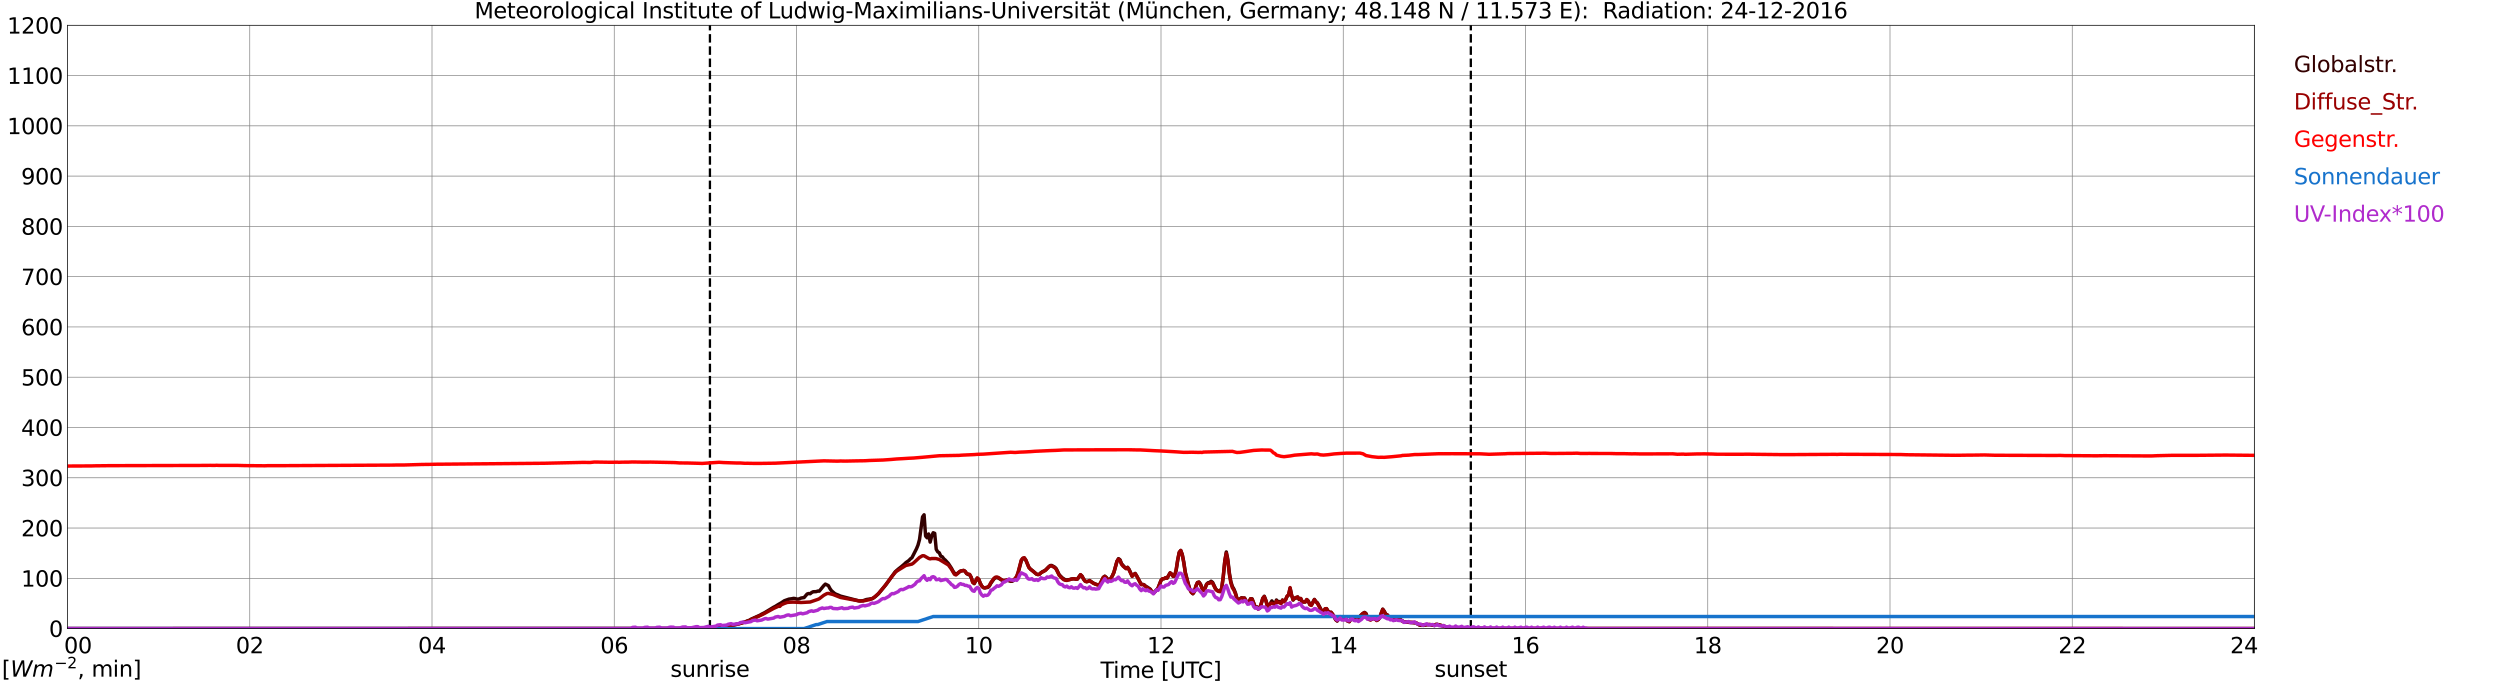 <?xml version="1.0" encoding="utf-8" standalone="no"?>
<!DOCTYPE svg PUBLIC "-//W3C//DTD SVG 1.1//EN"
  "http://www.w3.org/Graphics/SVG/1.1/DTD/svg11.dtd">
<svg xmlns:xlink="http://www.w3.org/1999/xlink" width="1085.4pt" height="296.64pt" viewBox="0 0 1085.4 296.64" xmlns="http://www.w3.org/2000/svg" version="1.1">
 <defs>
  <style type="text/css">*{stroke-linejoin: round; stroke-linecap: butt}</style>
 </defs>
 <g id="figure_1">
  <g id="patch_1">
   <path d="M 0 296.64 
L 1085.4 296.64 
L 1085.4 0 
L 0 0 
z
" style="fill: #ffffff"/>
  </g>
  <g id="axes_1">
   <g id="patch_2">
    <path d="M 29.306 272.909 
L 978.814 272.909 
L 978.814 10.976 
L 29.306 10.976 
z
" style="fill: #ffffff"/>
   </g>
   <g id="patch_3">
    <path d="M 978.814 272.909 
L 978.814 272.909 
L 978.814 10.976 
L 978.814 10.976 
z
" clip-path="url(#p5d91ee0e37)" style="fill: #d3d3d3; opacity: 0.25; stroke: #d3d3d3; stroke-linejoin: miter"/>
   </g>
   <g id="matplotlib.axis_1">
    <g id="xtick_1">
     <g id="line2d_1">
      <path d="M 29.306 272.909 
L 29.306 10.976 
" clip-path="url(#p5d91ee0e37)" style="fill: none; stroke: #808080; stroke-width: 0.3; stroke-linecap: square"/>
     </g>
     <g id="line2d_2"/>
     <g id="text_1">
      <!--    00 -->
      <g transform="translate(18.733 283.627) scale(0.095 -0.095)">
       <defs>
        <path id="DejaVuSans-20" transform="scale(0.016)"/>
        <path id="DejaVuSans-30" d="M 2034 4250 
Q 1547 4250 1301 3770 
Q 1056 3291 1056 2328 
Q 1056 1369 1301 889 
Q 1547 409 2034 409 
Q 2525 409 2770 889 
Q 3016 1369 3016 2328 
Q 3016 3291 2770 3770 
Q 2525 4250 2034 4250 
z
M 2034 4750 
Q 2819 4750 3233 4129 
Q 3647 3509 3647 2328 
Q 3647 1150 3233 529 
Q 2819 -91 2034 -91 
Q 1250 -91 836 529 
Q 422 1150 422 2328 
Q 422 3509 836 4129 
Q 1250 4750 2034 4750 
z
" transform="scale(0.016)"/>
       </defs>
       <use xlink:href="#DejaVuSans-20"/>
       <use xlink:href="#DejaVuSans-20" transform="translate(31.787 0)"/>
       <use xlink:href="#DejaVuSans-20" transform="translate(63.574 0)"/>
       <use xlink:href="#DejaVuSans-30" transform="translate(95.361 0)"/>
       <use xlink:href="#DejaVuSans-30" transform="translate(158.984 0)"/>
      </g>
     </g>
    </g>
    <g id="xtick_2">
     <g id="line2d_3">
      <path d="M 108.431 272.909 
L 108.431 10.976 
" clip-path="url(#p5d91ee0e37)" style="fill: none; stroke: #808080; stroke-width: 0.3; stroke-linecap: square"/>
     </g>
     <g id="line2d_4"/>
     <g id="text_2">
      <!-- 02 -->
      <g transform="translate(102.387 283.627) scale(0.095 -0.095)">
       <defs>
        <path id="DejaVuSans-32" d="M 1228 531 
L 3431 531 
L 3431 0 
L 469 0 
L 469 531 
Q 828 903 1448 1529 
Q 2069 2156 2228 2338 
Q 2531 2678 2651 2914 
Q 2772 3150 2772 3378 
Q 2772 3750 2511 3984 
Q 2250 4219 1831 4219 
Q 1534 4219 1204 4116 
Q 875 4013 500 3803 
L 500 4441 
Q 881 4594 1212 4672 
Q 1544 4750 1819 4750 
Q 2544 4750 2975 4387 
Q 3406 4025 3406 3419 
Q 3406 3131 3298 2873 
Q 3191 2616 2906 2266 
Q 2828 2175 2409 1742 
Q 1991 1309 1228 531 
z
" transform="scale(0.016)"/>
       </defs>
       <use xlink:href="#DejaVuSans-30"/>
       <use xlink:href="#DejaVuSans-32" transform="translate(63.623 0)"/>
      </g>
     </g>
    </g>
    <g id="xtick_3">
     <g id="line2d_5">
      <path d="M 187.557 272.909 
L 187.557 10.976 
" clip-path="url(#p5d91ee0e37)" style="fill: none; stroke: #808080; stroke-width: 0.3; stroke-linecap: square"/>
     </g>
     <g id="line2d_6"/>
     <g id="text_3">
      <!-- 04 -->
      <g transform="translate(181.513 283.627) scale(0.095 -0.095)">
       <defs>
        <path id="DejaVuSans-34" d="M 2419 4116 
L 825 1625 
L 2419 1625 
L 2419 4116 
z
M 2253 4666 
L 3047 4666 
L 3047 1625 
L 3713 1625 
L 3713 1100 
L 3047 1100 
L 3047 0 
L 2419 0 
L 2419 1100 
L 313 1100 
L 313 1709 
L 2253 4666 
z
" transform="scale(0.016)"/>
       </defs>
       <use xlink:href="#DejaVuSans-30"/>
       <use xlink:href="#DejaVuSans-34" transform="translate(63.623 0)"/>
      </g>
     </g>
    </g>
    <g id="xtick_4">
     <g id="line2d_7">
      <path d="M 266.683 272.909 
L 266.683 10.976 
" clip-path="url(#p5d91ee0e37)" style="fill: none; stroke: #808080; stroke-width: 0.3; stroke-linecap: square"/>
     </g>
     <g id="line2d_8"/>
     <g id="text_4">
      <!-- 06 -->
      <g transform="translate(260.638 283.627) scale(0.095 -0.095)">
       <defs>
        <path id="DejaVuSans-36" d="M 2113 2584 
Q 1688 2584 1439 2293 
Q 1191 2003 1191 1497 
Q 1191 994 1439 701 
Q 1688 409 2113 409 
Q 2538 409 2786 701 
Q 3034 994 3034 1497 
Q 3034 2003 2786 2293 
Q 2538 2584 2113 2584 
z
M 3366 4563 
L 3366 3988 
Q 3128 4100 2886 4159 
Q 2644 4219 2406 4219 
Q 1781 4219 1451 3797 
Q 1122 3375 1075 2522 
Q 1259 2794 1537 2939 
Q 1816 3084 2150 3084 
Q 2853 3084 3261 2657 
Q 3669 2231 3669 1497 
Q 3669 778 3244 343 
Q 2819 -91 2113 -91 
Q 1303 -91 875 529 
Q 447 1150 447 2328 
Q 447 3434 972 4092 
Q 1497 4750 2381 4750 
Q 2619 4750 2861 4703 
Q 3103 4656 3366 4563 
z
" transform="scale(0.016)"/>
       </defs>
       <use xlink:href="#DejaVuSans-30"/>
       <use xlink:href="#DejaVuSans-36" transform="translate(63.623 0)"/>
      </g>
     </g>
    </g>
    <g id="xtick_5">
     <g id="line2d_9">
      <path d="M 345.808 272.909 
L 345.808 10.976 
" clip-path="url(#p5d91ee0e37)" style="fill: none; stroke: #808080; stroke-width: 0.3; stroke-linecap: square"/>
     </g>
     <g id="line2d_10"/>
     <g id="text_5">
      <!-- 08 -->
      <g transform="translate(339.764 283.627) scale(0.095 -0.095)">
       <defs>
        <path id="DejaVuSans-38" d="M 2034 2216 
Q 1584 2216 1326 1975 
Q 1069 1734 1069 1313 
Q 1069 891 1326 650 
Q 1584 409 2034 409 
Q 2484 409 2743 651 
Q 3003 894 3003 1313 
Q 3003 1734 2745 1975 
Q 2488 2216 2034 2216 
z
M 1403 2484 
Q 997 2584 770 2862 
Q 544 3141 544 3541 
Q 544 4100 942 4425 
Q 1341 4750 2034 4750 
Q 2731 4750 3128 4425 
Q 3525 4100 3525 3541 
Q 3525 3141 3298 2862 
Q 3072 2584 2669 2484 
Q 3125 2378 3379 2068 
Q 3634 1759 3634 1313 
Q 3634 634 3220 271 
Q 2806 -91 2034 -91 
Q 1263 -91 848 271 
Q 434 634 434 1313 
Q 434 1759 690 2068 
Q 947 2378 1403 2484 
z
M 1172 3481 
Q 1172 3119 1398 2916 
Q 1625 2713 2034 2713 
Q 2441 2713 2670 2916 
Q 2900 3119 2900 3481 
Q 2900 3844 2670 4047 
Q 2441 4250 2034 4250 
Q 1625 4250 1398 4047 
Q 1172 3844 1172 3481 
z
" transform="scale(0.016)"/>
       </defs>
       <use xlink:href="#DejaVuSans-30"/>
       <use xlink:href="#DejaVuSans-38" transform="translate(63.623 0)"/>
      </g>
     </g>
    </g>
    <g id="xtick_6">
     <g id="line2d_11">
      <path d="M 424.934 272.909 
L 424.934 10.976 
" clip-path="url(#p5d91ee0e37)" style="fill: none; stroke: #808080; stroke-width: 0.3; stroke-linecap: square"/>
     </g>
     <g id="line2d_12"/>
     <g id="text_6">
      <!-- 10 -->
      <g transform="translate(418.89 283.627) scale(0.095 -0.095)">
       <defs>
        <path id="DejaVuSans-31" d="M 794 531 
L 1825 531 
L 1825 4091 
L 703 3866 
L 703 4441 
L 1819 4666 
L 2450 4666 
L 2450 531 
L 3481 531 
L 3481 0 
L 794 0 
L 794 531 
z
" transform="scale(0.016)"/>
       </defs>
       <use xlink:href="#DejaVuSans-31"/>
       <use xlink:href="#DejaVuSans-30" transform="translate(63.623 0)"/>
      </g>
     </g>
    </g>
    <g id="xtick_7">
     <g id="line2d_13">
      <path d="M 504.06 272.909 
L 504.06 10.976 
" clip-path="url(#p5d91ee0e37)" style="fill: none; stroke: #808080; stroke-width: 0.3; stroke-linecap: square"/>
     </g>
     <g id="line2d_14"/>
     <g id="text_7">
      <!-- 12 -->
      <g transform="translate(498.015 283.627) scale(0.095 -0.095)">
       <use xlink:href="#DejaVuSans-31"/>
       <use xlink:href="#DejaVuSans-32" transform="translate(63.623 0)"/>
      </g>
     </g>
    </g>
    <g id="xtick_8">
     <g id="line2d_15">
      <path d="M 583.185 272.909 
L 583.185 10.976 
" clip-path="url(#p5d91ee0e37)" style="fill: none; stroke: #808080; stroke-width: 0.3; stroke-linecap: square"/>
     </g>
     <g id="line2d_16"/>
     <g id="text_8">
      <!-- 14 -->
      <g transform="translate(577.141 283.627) scale(0.095 -0.095)">
       <use xlink:href="#DejaVuSans-31"/>
       <use xlink:href="#DejaVuSans-34" transform="translate(63.623 0)"/>
      </g>
     </g>
    </g>
    <g id="xtick_9">
     <g id="line2d_17">
      <path d="M 662.311 272.909 
L 662.311 10.976 
" clip-path="url(#p5d91ee0e37)" style="fill: none; stroke: #808080; stroke-width: 0.3; stroke-linecap: square"/>
     </g>
     <g id="line2d_18"/>
     <g id="text_9">
      <!-- 16 -->
      <g transform="translate(656.267 283.627) scale(0.095 -0.095)">
       <use xlink:href="#DejaVuSans-31"/>
       <use xlink:href="#DejaVuSans-36" transform="translate(63.623 0)"/>
      </g>
     </g>
    </g>
    <g id="xtick_10">
     <g id="line2d_19">
      <path d="M 741.437 272.909 
L 741.437 10.976 
" clip-path="url(#p5d91ee0e37)" style="fill: none; stroke: #808080; stroke-width: 0.3; stroke-linecap: square"/>
     </g>
     <g id="line2d_20"/>
     <g id="text_10">
      <!-- 18 -->
      <g transform="translate(735.392 283.627) scale(0.095 -0.095)">
       <use xlink:href="#DejaVuSans-31"/>
       <use xlink:href="#DejaVuSans-38" transform="translate(63.623 0)"/>
      </g>
     </g>
    </g>
    <g id="xtick_11">
     <g id="line2d_21">
      <path d="M 820.562 272.909 
L 820.562 10.976 
" clip-path="url(#p5d91ee0e37)" style="fill: none; stroke: #808080; stroke-width: 0.3; stroke-linecap: square"/>
     </g>
     <g id="line2d_22"/>
     <g id="text_11">
      <!-- 20 -->
      <g transform="translate(814.518 283.627) scale(0.095 -0.095)">
       <use xlink:href="#DejaVuSans-32"/>
       <use xlink:href="#DejaVuSans-30" transform="translate(63.623 0)"/>
      </g>
     </g>
    </g>
    <g id="xtick_12">
     <g id="line2d_23">
      <path d="M 899.688 272.909 
L 899.688 10.976 
" clip-path="url(#p5d91ee0e37)" style="fill: none; stroke: #808080; stroke-width: 0.3; stroke-linecap: square"/>
     </g>
     <g id="line2d_24"/>
     <g id="text_12">
      <!-- 22 -->
      <g transform="translate(893.644 283.627) scale(0.095 -0.095)">
       <use xlink:href="#DejaVuSans-32"/>
       <use xlink:href="#DejaVuSans-32" transform="translate(63.623 0)"/>
      </g>
     </g>
    </g>
    <g id="xtick_13">
     <g id="line2d_25">
      <path d="M 978.814 272.909 
L 978.814 10.976 
" clip-path="url(#p5d91ee0e37)" style="fill: none; stroke: #808080; stroke-width: 0.3; stroke-linecap: square"/>
     </g>
     <g id="line2d_26"/>
     <g id="text_13">
      <!-- 24    -->
      <g transform="translate(968.241 283.627) scale(0.095 -0.095)">
       <use xlink:href="#DejaVuSans-32"/>
       <use xlink:href="#DejaVuSans-34" transform="translate(63.623 0)"/>
       <use xlink:href="#DejaVuSans-20" transform="translate(127.246 0)"/>
       <use xlink:href="#DejaVuSans-20" transform="translate(159.033 0)"/>
       <use xlink:href="#DejaVuSans-20" transform="translate(190.82 0)"/>
      </g>
     </g>
    </g>
    <g id="text_14">
     <!-- Time [UTC] -->
     <g transform="translate(477.806 294.322) scale(0.095 -0.095)">
      <defs>
       <path id="DejaVuSans-54" d="M -19 4666 
L 3928 4666 
L 3928 4134 
L 2272 4134 
L 2272 0 
L 1638 0 
L 1638 4134 
L -19 4134 
L -19 4666 
z
" transform="scale(0.016)"/>
       <path id="DejaVuSans-69" d="M 603 3500 
L 1178 3500 
L 1178 0 
L 603 0 
L 603 3500 
z
M 603 4863 
L 1178 4863 
L 1178 4134 
L 603 4134 
L 603 4863 
z
" transform="scale(0.016)"/>
       <path id="DejaVuSans-6d" d="M 3328 2828 
Q 3544 3216 3844 3400 
Q 4144 3584 4550 3584 
Q 5097 3584 5394 3201 
Q 5691 2819 5691 2113 
L 5691 0 
L 5113 0 
L 5113 2094 
Q 5113 2597 4934 2840 
Q 4756 3084 4391 3084 
Q 3944 3084 3684 2787 
Q 3425 2491 3425 1978 
L 3425 0 
L 2847 0 
L 2847 2094 
Q 2847 2600 2669 2842 
Q 2491 3084 2119 3084 
Q 1678 3084 1418 2786 
Q 1159 2488 1159 1978 
L 1159 0 
L 581 0 
L 581 3500 
L 1159 3500 
L 1159 2956 
Q 1356 3278 1631 3431 
Q 1906 3584 2284 3584 
Q 2666 3584 2933 3390 
Q 3200 3197 3328 2828 
z
" transform="scale(0.016)"/>
       <path id="DejaVuSans-65" d="M 3597 1894 
L 3597 1613 
L 953 1613 
Q 991 1019 1311 708 
Q 1631 397 2203 397 
Q 2534 397 2845 478 
Q 3156 559 3463 722 
L 3463 178 
Q 3153 47 2828 -22 
Q 2503 -91 2169 -91 
Q 1331 -91 842 396 
Q 353 884 353 1716 
Q 353 2575 817 3079 
Q 1281 3584 2069 3584 
Q 2775 3584 3186 3129 
Q 3597 2675 3597 1894 
z
M 3022 2063 
Q 3016 2534 2758 2815 
Q 2500 3097 2075 3097 
Q 1594 3097 1305 2825 
Q 1016 2553 972 2059 
L 3022 2063 
z
" transform="scale(0.016)"/>
       <path id="DejaVuSans-5b" d="M 550 4863 
L 1875 4863 
L 1875 4416 
L 1125 4416 
L 1125 -397 
L 1875 -397 
L 1875 -844 
L 550 -844 
L 550 4863 
z
" transform="scale(0.016)"/>
       <path id="DejaVuSans-55" d="M 556 4666 
L 1191 4666 
L 1191 1831 
Q 1191 1081 1462 751 
Q 1734 422 2344 422 
Q 2950 422 3222 751 
Q 3494 1081 3494 1831 
L 3494 4666 
L 4128 4666 
L 4128 1753 
Q 4128 841 3676 375 
Q 3225 -91 2344 -91 
Q 1459 -91 1007 375 
Q 556 841 556 1753 
L 556 4666 
z
" transform="scale(0.016)"/>
       <path id="DejaVuSans-43" d="M 4122 4306 
L 4122 3641 
Q 3803 3938 3442 4084 
Q 3081 4231 2675 4231 
Q 1875 4231 1450 3742 
Q 1025 3253 1025 2328 
Q 1025 1406 1450 917 
Q 1875 428 2675 428 
Q 3081 428 3442 575 
Q 3803 722 4122 1019 
L 4122 359 
Q 3791 134 3420 21 
Q 3050 -91 2638 -91 
Q 1578 -91 968 557 
Q 359 1206 359 2328 
Q 359 3453 968 4101 
Q 1578 4750 2638 4750 
Q 3056 4750 3426 4639 
Q 3797 4528 4122 4306 
z
" transform="scale(0.016)"/>
       <path id="DejaVuSans-5d" d="M 1947 4863 
L 1947 -844 
L 622 -844 
L 622 -397 
L 1369 -397 
L 1369 4416 
L 622 4416 
L 622 4863 
L 1947 4863 
z
" transform="scale(0.016)"/>
      </defs>
      <use xlink:href="#DejaVuSans-54"/>
      <use xlink:href="#DejaVuSans-69" transform="translate(57.959 0)"/>
      <use xlink:href="#DejaVuSans-6d" transform="translate(85.742 0)"/>
      <use xlink:href="#DejaVuSans-65" transform="translate(183.154 0)"/>
      <use xlink:href="#DejaVuSans-20" transform="translate(244.678 0)"/>
      <use xlink:href="#DejaVuSans-5b" transform="translate(276.465 0)"/>
      <use xlink:href="#DejaVuSans-55" transform="translate(315.479 0)"/>
      <use xlink:href="#DejaVuSans-54" transform="translate(388.672 0)"/>
      <use xlink:href="#DejaVuSans-43" transform="translate(443.881 0)"/>
      <use xlink:href="#DejaVuSans-5d" transform="translate(513.705 0)"/>
     </g>
    </g>
   </g>
   <g id="matplotlib.axis_2">
    <g id="ytick_1">
     <g id="line2d_27">
      <path d="M 29.306 272.909 
L 978.814 272.909 
" clip-path="url(#p5d91ee0e37)" style="fill: none; stroke: #808080; stroke-width: 0.3; stroke-linecap: square"/>
     </g>
     <g id="line2d_28"/>
     <g id="text_15">
      <!-- 0 -->
      <g transform="translate(21.261 276.518) scale(0.095 -0.095)">
       <use xlink:href="#DejaVuSans-30"/>
      </g>
     </g>
    </g>
    <g id="ytick_2">
     <g id="line2d_29">
      <path d="M 29.306 251.081 
L 978.814 251.081 
" clip-path="url(#p5d91ee0e37)" style="fill: none; stroke: #808080; stroke-width: 0.3; stroke-linecap: square"/>
     </g>
     <g id="line2d_30"/>
     <g id="text_16">
      <!-- 100 -->
      <g transform="translate(9.173 254.69) scale(0.095 -0.095)">
       <use xlink:href="#DejaVuSans-31"/>
       <use xlink:href="#DejaVuSans-30" transform="translate(63.623 0)"/>
       <use xlink:href="#DejaVuSans-30" transform="translate(127.246 0)"/>
      </g>
     </g>
    </g>
    <g id="ytick_3">
     <g id="line2d_31">
      <path d="M 29.306 229.253 
L 978.814 229.253 
" clip-path="url(#p5d91ee0e37)" style="fill: none; stroke: #808080; stroke-width: 0.3; stroke-linecap: square"/>
     </g>
     <g id="line2d_32"/>
     <g id="text_17">
      <!-- 200 -->
      <g transform="translate(9.173 232.863) scale(0.095 -0.095)">
       <use xlink:href="#DejaVuSans-32"/>
       <use xlink:href="#DejaVuSans-30" transform="translate(63.623 0)"/>
       <use xlink:href="#DejaVuSans-30" transform="translate(127.246 0)"/>
      </g>
     </g>
    </g>
    <g id="ytick_4">
     <g id="line2d_33">
      <path d="M 29.306 207.426 
L 978.814 207.426 
" clip-path="url(#p5d91ee0e37)" style="fill: none; stroke: #808080; stroke-width: 0.3; stroke-linecap: square"/>
     </g>
     <g id="line2d_34"/>
     <g id="text_18">
      <!-- 300 -->
      <g transform="translate(9.173 211.035) scale(0.095 -0.095)">
       <defs>
        <path id="DejaVuSans-33" d="M 2597 2516 
Q 3050 2419 3304 2112 
Q 3559 1806 3559 1356 
Q 3559 666 3084 287 
Q 2609 -91 1734 -91 
Q 1441 -91 1130 -33 
Q 819 25 488 141 
L 488 750 
Q 750 597 1062 519 
Q 1375 441 1716 441 
Q 2309 441 2620 675 
Q 2931 909 2931 1356 
Q 2931 1769 2642 2001 
Q 2353 2234 1838 2234 
L 1294 2234 
L 1294 2753 
L 1863 2753 
Q 2328 2753 2575 2939 
Q 2822 3125 2822 3475 
Q 2822 3834 2567 4026 
Q 2313 4219 1838 4219 
Q 1578 4219 1281 4162 
Q 984 4106 628 3988 
L 628 4550 
Q 988 4650 1302 4700 
Q 1616 4750 1894 4750 
Q 2613 4750 3031 4423 
Q 3450 4097 3450 3541 
Q 3450 3153 3228 2886 
Q 3006 2619 2597 2516 
z
" transform="scale(0.016)"/>
       </defs>
       <use xlink:href="#DejaVuSans-33"/>
       <use xlink:href="#DejaVuSans-30" transform="translate(63.623 0)"/>
       <use xlink:href="#DejaVuSans-30" transform="translate(127.246 0)"/>
      </g>
     </g>
    </g>
    <g id="ytick_5">
     <g id="line2d_35">
      <path d="M 29.306 185.598 
L 978.814 185.598 
" clip-path="url(#p5d91ee0e37)" style="fill: none; stroke: #808080; stroke-width: 0.3; stroke-linecap: square"/>
     </g>
     <g id="line2d_36"/>
     <g id="text_19">
      <!-- 400 -->
      <g transform="translate(9.173 189.207) scale(0.095 -0.095)">
       <use xlink:href="#DejaVuSans-34"/>
       <use xlink:href="#DejaVuSans-30" transform="translate(63.623 0)"/>
       <use xlink:href="#DejaVuSans-30" transform="translate(127.246 0)"/>
      </g>
     </g>
    </g>
    <g id="ytick_6">
     <g id="line2d_37">
      <path d="M 29.306 163.77 
L 978.814 163.77 
" clip-path="url(#p5d91ee0e37)" style="fill: none; stroke: #808080; stroke-width: 0.3; stroke-linecap: square"/>
     </g>
     <g id="line2d_38"/>
     <g id="text_20">
      <!-- 500 -->
      <g transform="translate(9.173 167.379) scale(0.095 -0.095)">
       <defs>
        <path id="DejaVuSans-35" d="M 691 4666 
L 3169 4666 
L 3169 4134 
L 1269 4134 
L 1269 2991 
Q 1406 3038 1543 3061 
Q 1681 3084 1819 3084 
Q 2600 3084 3056 2656 
Q 3513 2228 3513 1497 
Q 3513 744 3044 326 
Q 2575 -91 1722 -91 
Q 1428 -91 1123 -41 
Q 819 9 494 109 
L 494 744 
Q 775 591 1075 516 
Q 1375 441 1709 441 
Q 2250 441 2565 725 
Q 2881 1009 2881 1497 
Q 2881 1984 2565 2268 
Q 2250 2553 1709 2553 
Q 1456 2553 1204 2497 
Q 953 2441 691 2322 
L 691 4666 
z
" transform="scale(0.016)"/>
       </defs>
       <use xlink:href="#DejaVuSans-35"/>
       <use xlink:href="#DejaVuSans-30" transform="translate(63.623 0)"/>
       <use xlink:href="#DejaVuSans-30" transform="translate(127.246 0)"/>
      </g>
     </g>
    </g>
    <g id="ytick_7">
     <g id="line2d_39">
      <path d="M 29.306 141.942 
L 978.814 141.942 
" clip-path="url(#p5d91ee0e37)" style="fill: none; stroke: #808080; stroke-width: 0.3; stroke-linecap: square"/>
     </g>
     <g id="line2d_40"/>
     <g id="text_21">
      <!-- 600 -->
      <g transform="translate(9.173 145.551) scale(0.095 -0.095)">
       <use xlink:href="#DejaVuSans-36"/>
       <use xlink:href="#DejaVuSans-30" transform="translate(63.623 0)"/>
       <use xlink:href="#DejaVuSans-30" transform="translate(127.246 0)"/>
      </g>
     </g>
    </g>
    <g id="ytick_8">
     <g id="line2d_41">
      <path d="M 29.306 120.114 
L 978.814 120.114 
" clip-path="url(#p5d91ee0e37)" style="fill: none; stroke: #808080; stroke-width: 0.3; stroke-linecap: square"/>
     </g>
     <g id="line2d_42"/>
     <g id="text_22">
      <!-- 700 -->
      <g transform="translate(9.173 123.724) scale(0.095 -0.095)">
       <defs>
        <path id="DejaVuSans-37" d="M 525 4666 
L 3525 4666 
L 3525 4397 
L 1831 0 
L 1172 0 
L 2766 4134 
L 525 4134 
L 525 4666 
z
" transform="scale(0.016)"/>
       </defs>
       <use xlink:href="#DejaVuSans-37"/>
       <use xlink:href="#DejaVuSans-30" transform="translate(63.623 0)"/>
       <use xlink:href="#DejaVuSans-30" transform="translate(127.246 0)"/>
      </g>
     </g>
    </g>
    <g id="ytick_9">
     <g id="line2d_43">
      <path d="M 29.306 98.287 
L 978.814 98.287 
" clip-path="url(#p5d91ee0e37)" style="fill: none; stroke: #808080; stroke-width: 0.3; stroke-linecap: square"/>
     </g>
     <g id="line2d_44"/>
     <g id="text_23">
      <!-- 800 -->
      <g transform="translate(9.173 101.896) scale(0.095 -0.095)">
       <use xlink:href="#DejaVuSans-38"/>
       <use xlink:href="#DejaVuSans-30" transform="translate(63.623 0)"/>
       <use xlink:href="#DejaVuSans-30" transform="translate(127.246 0)"/>
      </g>
     </g>
    </g>
    <g id="ytick_10">
     <g id="line2d_45">
      <path d="M 29.306 76.459 
L 978.814 76.459 
" clip-path="url(#p5d91ee0e37)" style="fill: none; stroke: #808080; stroke-width: 0.3; stroke-linecap: square"/>
     </g>
     <g id="line2d_46"/>
     <g id="text_24">
      <!-- 900 -->
      <g transform="translate(9.173 80.068) scale(0.095 -0.095)">
       <defs>
        <path id="DejaVuSans-39" d="M 703 97 
L 703 672 
Q 941 559 1184 500 
Q 1428 441 1663 441 
Q 2288 441 2617 861 
Q 2947 1281 2994 2138 
Q 2813 1869 2534 1725 
Q 2256 1581 1919 1581 
Q 1219 1581 811 2004 
Q 403 2428 403 3163 
Q 403 3881 828 4315 
Q 1253 4750 1959 4750 
Q 2769 4750 3195 4129 
Q 3622 3509 3622 2328 
Q 3622 1225 3098 567 
Q 2575 -91 1691 -91 
Q 1453 -91 1209 -44 
Q 966 3 703 97 
z
M 1959 2075 
Q 2384 2075 2632 2365 
Q 2881 2656 2881 3163 
Q 2881 3666 2632 3958 
Q 2384 4250 1959 4250 
Q 1534 4250 1286 3958 
Q 1038 3666 1038 3163 
Q 1038 2656 1286 2365 
Q 1534 2075 1959 2075 
z
" transform="scale(0.016)"/>
       </defs>
       <use xlink:href="#DejaVuSans-39"/>
       <use xlink:href="#DejaVuSans-30" transform="translate(63.623 0)"/>
       <use xlink:href="#DejaVuSans-30" transform="translate(127.246 0)"/>
      </g>
     </g>
    </g>
    <g id="ytick_11">
     <g id="line2d_47">
      <path d="M 29.306 54.631 
L 978.814 54.631 
" clip-path="url(#p5d91ee0e37)" style="fill: none; stroke: #808080; stroke-width: 0.3; stroke-linecap: square"/>
     </g>
     <g id="line2d_48"/>
     <g id="text_25">
      <!-- 1000 -->
      <g transform="translate(3.128 58.24) scale(0.095 -0.095)">
       <use xlink:href="#DejaVuSans-31"/>
       <use xlink:href="#DejaVuSans-30" transform="translate(63.623 0)"/>
       <use xlink:href="#DejaVuSans-30" transform="translate(127.246 0)"/>
       <use xlink:href="#DejaVuSans-30" transform="translate(190.869 0)"/>
      </g>
     </g>
    </g>
    <g id="ytick_12">
     <g id="line2d_49">
      <path d="M 29.306 32.803 
L 978.814 32.803 
" clip-path="url(#p5d91ee0e37)" style="fill: none; stroke: #808080; stroke-width: 0.3; stroke-linecap: square"/>
     </g>
     <g id="line2d_50"/>
     <g id="text_26">
      <!-- 1100 -->
      <g transform="translate(3.128 36.413) scale(0.095 -0.095)">
       <use xlink:href="#DejaVuSans-31"/>
       <use xlink:href="#DejaVuSans-31" transform="translate(63.623 0)"/>
       <use xlink:href="#DejaVuSans-30" transform="translate(127.246 0)"/>
       <use xlink:href="#DejaVuSans-30" transform="translate(190.869 0)"/>
      </g>
     </g>
    </g>
    <g id="ytick_13">
     <g id="line2d_51">
      <path d="M 29.306 10.976 
L 978.814 10.976 
" clip-path="url(#p5d91ee0e37)" style="fill: none; stroke: #808080; stroke-width: 0.3; stroke-linecap: square"/>
     </g>
     <g id="line2d_52"/>
     <g id="text_27">
      <!-- 1200 -->
      <g transform="translate(3.128 14.585) scale(0.095 -0.095)">
       <use xlink:href="#DejaVuSans-31"/>
       <use xlink:href="#DejaVuSans-32" transform="translate(63.623 0)"/>
       <use xlink:href="#DejaVuSans-30" transform="translate(127.246 0)"/>
       <use xlink:href="#DejaVuSans-30" transform="translate(190.869 0)"/>
      </g>
     </g>
    </g>
   </g>
   <g id="line2d_53">
    <path d="M 308.224 272.909 
L 308.224 10.976 
" clip-path="url(#p5d91ee0e37)" style="fill: none; stroke-dasharray: 3.7,1.6; stroke-dashoffset: 0; stroke: #000000"/>
   </g>
   <g id="line2d_54">
    <path d="M 638.573 272.909 
L 638.573 10.976 
" clip-path="url(#p5d91ee0e37)" style="fill: none; stroke-dasharray: 3.7,1.6; stroke-dashoffset: 0; stroke: #000000"/>
   </g>
   <g id="line2d_55">
    <path d="M 29.306 272.909 
L 300.311 272.909 
L 300.971 272.791 
L 302.289 272.821 
L 303.608 272.791 
L 306.246 272.525 
L 311.521 272.376 
L 312.18 272.407 
L 316.136 271.813 
L 318.114 271.339 
L 318.774 271.311 
L 323.39 270.095 
L 324.708 269.473 
L 325.368 269.296 
L 326.027 268.851 
L 329.983 267.074 
L 330.643 266.66 
L 331.961 266.009 
L 333.28 265.208 
L 335.918 263.61 
L 336.577 263.285 
L 337.896 262.455 
L 339.215 261.713 
L 340.533 260.825 
L 342.512 260.116 
L 343.83 259.937 
L 344.49 259.788 
L 345.149 259.849 
L 345.808 260.057 
L 346.468 260.116 
L 347.127 259.967 
L 347.787 259.642 
L 349.105 259.435 
L 350.424 257.893 
L 351.083 257.686 
L 351.743 257.776 
L 352.402 257.243 
L 353.062 256.916 
L 354.38 256.857 
L 355.04 256.621 
L 355.699 256.649 
L 357.677 254.222 
L 358.337 253.6 
L 359.655 254.25 
L 360.315 255.495 
L 360.974 256.442 
L 362.293 257.597 
L 362.952 257.983 
L 363.612 258.219 
L 364.93 258.812 
L 372.843 260.856 
L 373.502 260.945 
L 374.821 260.766 
L 376.14 260.292 
L 377.459 260.085 
L 378.777 259.878 
L 380.096 258.961 
L 381.415 257.745 
L 384.712 253.746 
L 388.668 248.239 
L 389.987 247.084 
L 391.306 246.048 
L 392.624 244.921 
L 393.284 244.271 
L 394.603 243.352 
L 395.262 242.64 
L 395.921 242.138 
L 397.899 238.257 
L 398.559 236.657 
L 399.218 234.23 
L 400.537 224.427 
L 401.196 223.508 
L 401.856 232.72 
L 402.515 233.49 
L 403.175 231.831 
L 403.834 235.354 
L 404.493 232.809 
L 405.153 231.299 
L 405.812 231.565 
L 406.471 238.495 
L 407.131 239.591 
L 407.79 239.975 
L 408.45 241.457 
L 409.109 241.723 
L 409.768 242.64 
L 410.428 243.203 
L 411.746 244.655 
L 413.065 246.67 
L 413.725 247.912 
L 414.384 248.861 
L 415.043 249.156 
L 415.703 248.948 
L 417.022 247.942 
L 418.34 247.645 
L 419 248.032 
L 419.659 249.007 
L 420.318 249.422 
L 420.978 249.542 
L 421.637 250.638 
L 422.297 252.74 
L 422.956 253.393 
L 424.275 251.14 
L 424.934 251.555 
L 425.593 253.244 
L 426.253 254.458 
L 426.912 255.139 
L 427.572 255.287 
L 428.231 255.11 
L 428.89 255.049 
L 429.55 254.429 
L 430.209 253.214 
L 431.528 251.378 
L 432.187 250.815 
L 432.847 250.786 
L 433.506 250.994 
L 435.484 252.207 
L 436.144 252.207 
L 437.462 251.941 
L 438.781 252.384 
L 439.44 252.356 
L 440.1 252 
L 440.759 251.408 
L 441.419 250.431 
L 442.078 248.595 
L 443.397 243.5 
L 444.056 242.492 
L 444.716 242.315 
L 445.375 243.203 
L 446.694 246.283 
L 447.353 247.084 
L 448.672 248.091 
L 449.991 249.276 
L 450.65 249.483 
L 451.309 249.276 
L 451.969 248.623 
L 452.628 248.18 
L 453.287 247.912 
L 453.947 247.438 
L 455.925 245.543 
L 456.584 245.484 
L 457.903 246.224 
L 458.563 246.877 
L 459.881 249.542 
L 461.2 250.874 
L 462.519 251.734 
L 463.178 251.793 
L 464.497 251.616 
L 465.156 251.378 
L 465.816 251.288 
L 466.475 251.319 
L 467.134 251.496 
L 467.794 251.408 
L 469.113 249.542 
L 469.772 250.134 
L 470.431 251.378 
L 471.091 252.266 
L 471.75 252.504 
L 472.409 252.415 
L 473.069 252.059 
L 474.388 252.947 
L 475.047 253.362 
L 476.366 253.836 
L 477.025 253.954 
L 477.685 253.421 
L 479.003 250.666 
L 479.663 250.164 
L 480.322 250.697 
L 480.981 251.585 
L 481.641 251.644 
L 482.3 251.14 
L 482.96 249.957 
L 483.619 248.505 
L 484.938 243.708 
L 485.597 242.553 
L 486.256 242.996 
L 486.916 244.714 
L 488.235 246.224 
L 488.894 246.816 
L 489.553 246.314 
L 490.213 247.202 
L 491.532 250.105 
L 492.85 248.948 
L 493.51 250.016 
L 495.488 253.746 
L 496.147 253.718 
L 496.807 253.954 
L 497.466 254.576 
L 498.125 254.903 
L 499.444 255.82 
L 500.103 256.916 
L 500.763 257.509 
L 501.422 256.887 
L 502.741 255.377 
L 504.06 252.028 
L 504.719 251.347 
L 505.379 251.229 
L 506.038 250.904 
L 506.697 250.994 
L 508.016 248.741 
L 508.675 249.215 
L 509.335 250.223 
L 509.994 250.044 
L 510.654 247.558 
L 511.313 243.234 
L 511.972 239.947 
L 512.632 238.997 
L 513.291 240.715 
L 513.95 244.002 
L 514.61 248.446 
L 515.929 253.569 
L 516.588 255.85 
L 517.247 257.123 
L 517.907 257.776 
L 518.566 256.857 
L 519.226 254.458 
L 519.885 252.919 
L 520.544 252.712 
L 521.204 253.569 
L 521.863 255.257 
L 522.522 256.176 
L 523.182 255.377 
L 523.841 253.628 
L 524.501 253.006 
L 525.16 252.858 
L 525.819 252.356 
L 526.479 252.858 
L 527.797 255.643 
L 528.457 256.324 
L 529.116 256.649 
L 529.776 256.767 
L 530.435 255.318 
L 531.094 250.431 
L 531.754 243.708 
L 532.413 239.65 
L 533.073 242.878 
L 533.732 248.623 
L 534.391 252.533 
L 535.051 254.637 
L 535.71 255.733 
L 536.369 257.361 
L 537.029 259.729 
L 537.688 260.382 
L 538.348 260.085 
L 539.007 259.522 
L 539.666 259.642 
L 540.326 259.642 
L 540.985 260.825 
L 541.644 261.713 
L 542.304 261.211 
L 542.963 259.937 
L 543.623 259.995 
L 544.941 263.492 
L 545.601 263.403 
L 546.26 264.291 
L 546.919 263.994 
L 547.579 262.128 
L 548.238 259.849 
L 548.898 258.871 
L 549.557 260.5 
L 550.216 262.84 
L 550.876 263.078 
L 552.195 260.884 
L 552.854 261.862 
L 553.513 262.573 
L 554.173 260.5 
L 554.832 261.211 
L 555.491 261.181 
L 556.151 261.921 
L 556.81 260.5 
L 557.47 261.091 
L 558.129 260.5 
L 558.788 258.93 
L 559.448 258.367 
L 560.107 255.436 
L 560.766 258.367 
L 561.426 260.5 
L 562.085 259.76 
L 562.745 259.67 
L 563.404 259.168 
L 564.063 260.323 
L 564.723 259.878 
L 565.382 261.27 
L 566.042 261.388 
L 566.701 261.299 
L 567.36 260.323 
L 568.02 260.945 
L 568.679 262.425 
L 569.338 262.691 
L 570.657 260.233 
L 571.317 261.211 
L 571.976 261.713 
L 573.954 265.387 
L 574.613 265.564 
L 575.273 264.44 
L 575.932 264.291 
L 576.592 265.328 
L 577.251 265.95 
L 577.91 265.891 
L 578.57 266.66 
L 579.229 267.696 
L 579.889 269.03 
L 580.548 269.622 
L 581.867 267.845 
L 583.185 268.201 
L 584.504 268.999 
L 585.164 269.711 
L 585.823 269.888 
L 586.482 268.764 
L 587.142 268.111 
L 587.801 268.052 
L 588.46 268.556 
L 589.12 268.912 
L 589.779 268.733 
L 590.439 267.609 
L 591.757 266.334 
L 592.417 265.891 
L 593.076 266.306 
L 593.736 268.229 
L 595.054 268.971 
L 595.714 268.497 
L 596.373 268.436 
L 597.032 268.644 
L 597.692 269.207 
L 598.351 268.999 
L 599.011 268.17 
L 600.329 264.468 
L 600.989 265.356 
L 601.648 266.66 
L 602.307 266.897 
L 602.967 267.816 
L 603.626 268.408 
L 604.286 268.377 
L 605.604 269.089 
L 606.264 268.705 
L 606.923 268.467 
L 607.582 268.644 
L 608.242 269.237 
L 609.561 270.095 
L 610.22 270.067 
L 612.198 270.244 
L 614.836 270.451 
L 615.495 270.955 
L 616.154 271.311 
L 616.814 271.488 
L 618.133 271.518 
L 619.451 271.222 
L 620.77 271.191 
L 622.748 271.547 
L 623.408 271.104 
L 624.067 271.104 
L 627.364 271.992 
L 628.023 272.287 
L 629.342 272.553 
L 630.661 272.553 
L 631.32 272.584 
L 632.639 272.494 
L 634.617 272.584 
L 635.936 272.614 
L 637.255 272.76 
L 645.167 272.821 
L 646.486 272.909 
L 978.154 272.909 
L 978.154 272.909 
" clip-path="url(#p5d91ee0e37)" style="fill: none; stroke: #330000; stroke-width: 1.5; stroke-linecap: square"/>
   </g>
   <g id="line2d_56">
    <path d="M 29.306 272.909 
L 304.267 272.83 
L 306.246 272.662 
L 315.477 271.99 
L 320.752 270.898 
L 325.368 269.388 
L 327.346 268.421 
L 329.324 267.583 
L 331.302 266.66 
L 335.918 264.141 
L 337.236 263.553 
L 337.896 263.217 
L 338.555 263.259 
L 339.215 262.586 
L 340.533 261.999 
L 341.852 261.537 
L 343.171 261.454 
L 344.49 261.412 
L 347.787 261.58 
L 351.743 261.371 
L 355.04 260.236 
L 355.699 259.943 
L 357.677 258.43 
L 358.996 257.717 
L 359.655 257.634 
L 361.634 258.096 
L 364.93 259.397 
L 366.249 259.648 
L 372.843 260.866 
L 374.821 260.908 
L 377.459 260.362 
L 378.777 259.817 
L 379.437 259.439 
L 381.415 257.675 
L 384.053 254.528 
L 386.031 251.882 
L 387.349 250.121 
L 388.668 248.525 
L 389.328 247.938 
L 393.284 245.502 
L 395.921 244.915 
L 396.581 244.454 
L 399.218 242.018 
L 400.537 241.263 
L 401.196 241.304 
L 403.175 242.437 
L 403.834 242.649 
L 404.493 242.481 
L 405.812 242.481 
L 406.471 242.522 
L 407.79 242.9 
L 411.746 245.292 
L 413.065 247.097 
L 414.384 249.365 
L 415.043 249.616 
L 415.703 249.071 
L 416.362 248.357 
L 417.022 247.938 
L 418.34 247.685 
L 419 248.021 
L 419.659 249.029 
L 420.978 249.365 
L 421.637 250.623 
L 422.297 252.849 
L 422.956 253.268 
L 424.275 250.876 
L 424.934 251.463 
L 425.593 253.268 
L 426.253 254.443 
L 426.912 255.073 
L 427.572 255.2 
L 428.89 254.864 
L 429.55 254.15 
L 430.209 252.891 
L 431.528 251.085 
L 432.187 250.581 
L 432.847 250.498 
L 433.506 250.749 
L 434.825 251.673 
L 435.484 252.009 
L 436.144 252.009 
L 437.462 251.673 
L 438.781 252.135 
L 439.44 252.094 
L 440.1 251.714 
L 440.759 251.085 
L 441.419 250.162 
L 442.078 248.23 
L 443.397 243.151 
L 444.056 242.313 
L 444.716 242.145 
L 445.375 243.151 
L 446.694 246.384 
L 447.353 247.056 
L 449.331 248.693 
L 449.991 249.239 
L 450.65 249.448 
L 451.309 249.322 
L 451.969 248.693 
L 453.947 247.602 
L 455.266 246.133 
L 455.925 245.711 
L 456.584 245.711 
L 457.903 246.425 
L 458.563 247.183 
L 459.881 249.826 
L 461.2 251.168 
L 461.859 251.714 
L 462.519 251.926 
L 463.178 252.009 
L 465.156 251.422 
L 466.475 251.253 
L 467.134 251.504 
L 467.794 251.336 
L 469.113 249.49 
L 469.772 250.162 
L 470.431 251.463 
L 471.091 252.345 
L 471.75 252.596 
L 473.069 252.094 
L 474.388 253.059 
L 475.706 253.687 
L 476.366 253.897 
L 477.025 253.982 
L 477.685 253.31 
L 479.003 250.666 
L 479.663 250.245 
L 480.322 250.834 
L 480.981 251.714 
L 481.641 251.631 
L 482.3 251.085 
L 482.96 249.953 
L 483.619 248.525 
L 484.938 243.697 
L 485.597 242.732 
L 486.256 243.278 
L 486.916 245 
L 487.575 245.797 
L 488.894 246.888 
L 489.553 246.384 
L 490.213 247.475 
L 491.532 250.245 
L 492.191 249.365 
L 492.85 249.071 
L 493.51 250.077 
L 494.828 252.596 
L 495.488 253.814 
L 496.147 253.772 
L 496.807 254.065 
L 497.466 254.737 
L 499.444 255.997 
L 500.103 257.047 
L 500.763 257.592 
L 502.741 255.451 
L 504.06 251.967 
L 504.719 251.253 
L 505.379 251.253 
L 506.038 250.791 
L 506.697 251.002 
L 508.016 248.693 
L 508.675 249.28 
L 509.335 250.245 
L 509.994 249.867 
L 510.654 247.224 
L 511.313 242.983 
L 511.972 239.752 
L 512.632 238.997 
L 513.291 240.885 
L 513.95 244.41 
L 514.61 248.776 
L 515.929 253.897 
L 516.588 256.038 
L 517.247 257.215 
L 517.907 257.717 
L 518.566 256.752 
L 519.226 254.318 
L 519.885 252.932 
L 520.544 252.764 
L 521.204 253.772 
L 521.863 255.451 
L 522.522 256.416 
L 523.182 255.492 
L 523.841 253.731 
L 524.501 253.268 
L 525.16 253.227 
L 525.819 252.764 
L 526.479 253.227 
L 527.797 255.87 
L 528.457 256.459 
L 529.116 256.793 
L 529.776 256.878 
L 530.435 255.241 
L 531.094 250.162 
L 531.754 243.487 
L 532.413 240.172 
L 533.073 243.614 
L 533.732 249.322 
L 534.391 253.1 
L 535.051 255.2 
L 535.71 256.206 
L 536.369 257.76 
L 537.029 259.943 
L 537.688 260.404 
L 539.007 259.648 
L 540.326 259.69 
L 540.985 260.949 
L 541.644 261.873 
L 542.304 261.244 
L 542.963 259.943 
L 543.623 260.153 
L 544.941 263.595 
L 545.601 263.553 
L 546.26 264.477 
L 546.919 263.931 
L 547.579 262.041 
L 548.238 259.734 
L 548.898 259.02 
L 549.557 260.74 
L 550.216 263.174 
L 550.876 263.091 
L 551.535 261.999 
L 552.195 261.873 
L 553.513 262.462 
L 554.173 260.949 
L 554.832 261.622 
L 555.491 261.454 
L 556.151 262.082 
L 556.81 260.613 
L 557.47 261.327 
L 558.129 260.362 
L 558.788 258.852 
L 559.448 258.179 
L 560.107 255.115 
L 560.766 258.474 
L 561.426 260.404 
L 562.085 259.648 
L 562.745 259.354 
L 563.404 259.229 
L 564.063 260.194 
L 564.723 259.817 
L 565.382 261.286 
L 566.701 261.371 
L 567.36 260.321 
L 568.02 261.076 
L 568.679 262.586 
L 569.338 262.84 
L 570.657 260.362 
L 571.317 261.286 
L 571.976 261.999 
L 573.954 265.568 
L 574.613 265.61 
L 575.273 264.309 
L 575.932 264.224 
L 576.592 265.356 
L 577.251 265.819 
L 577.91 265.778 
L 579.229 267.666 
L 579.889 269.052 
L 580.548 269.512 
L 581.867 267.707 
L 582.526 267.96 
L 583.185 268.085 
L 584.504 268.925 
L 585.164 269.68 
L 585.823 269.89 
L 586.482 268.589 
L 587.142 268.043 
L 587.801 268.085 
L 589.12 268.967 
L 589.779 268.757 
L 590.439 267.583 
L 591.098 266.828 
L 591.757 266.282 
L 592.417 266.029 
L 593.076 266.66 
L 593.736 268.548 
L 594.395 268.967 
L 595.054 269.22 
L 595.714 268.757 
L 596.373 268.589 
L 597.032 268.842 
L 597.692 269.429 
L 598.351 269.052 
L 599.011 268.211 
L 599.67 266.155 
L 600.329 264.601 
L 600.989 265.568 
L 601.648 266.784 
L 602.307 266.993 
L 602.967 267.919 
L 603.626 268.465 
L 604.286 268.506 
L 605.604 269.135 
L 606.923 268.421 
L 607.582 268.716 
L 609.561 270.017 
L 610.879 270.102 
L 611.539 270.185 
L 612.858 270.185 
L 614.836 270.394 
L 616.154 271.235 
L 616.814 271.359 
L 618.133 271.318 
L 620.111 271.149 
L 620.77 271.108 
L 622.089 271.444 
L 622.748 271.527 
L 623.408 271.067 
L 624.067 271.108 
L 627.364 271.99 
L 628.023 272.285 
L 629.342 272.577 
L 631.98 272.494 
L 633.958 272.577 
L 639.233 272.83 
L 978.154 272.909 
L 978.154 272.909 
" clip-path="url(#p5d91ee0e37)" style="fill: none; stroke: #990000; stroke-width: 1.5; stroke-linecap: square"/>
   </g>
   <g id="line2d_57">
    <path d="M 29.306 202.34 
L 39.856 202.285 
L 41.175 202.246 
L 47.768 202.172 
L 86.672 202.076 
L 91.288 202.038 
L 93.266 202.071 
L 93.925 202.004 
L 95.244 202.067 
L 103.156 202.06 
L 106.453 202.152 
L 115.025 202.226 
L 116.344 202.169 
L 118.322 202.172 
L 120.96 202.18 
L 170.413 201.925 
L 172.391 201.879 
L 175.029 201.894 
L 182.941 201.661 
L 184.92 201.628 
L 186.898 201.606 
L 189.535 201.549 
L 192.173 201.528 
L 236.351 201.128 
L 252.836 200.759 
L 254.814 200.77 
L 256.133 200.801 
L 258.111 200.593 
L 261.408 200.646 
L 265.364 200.709 
L 268.002 200.655 
L 268.661 200.718 
L 269.98 200.655 
L 272.617 200.644 
L 274.595 200.567 
L 279.87 200.652 
L 282.508 200.62 
L 289.102 200.751 
L 293.058 200.842 
L 295.036 200.991 
L 298.333 201.015 
L 302.949 201.137 
L 304.927 201.196 
L 312.18 200.705 
L 314.158 200.831 
L 320.093 201.026 
L 321.411 201.013 
L 323.39 201.148 
L 324.708 201.139 
L 326.686 201.178 
L 328.665 201.2 
L 330.643 201.181 
L 333.28 201.143 
L 336.577 201.098 
L 357.677 200.083 
L 363.612 200.214 
L 364.93 200.15 
L 366.909 200.194 
L 372.184 200.085 
L 375.481 200.037 
L 377.459 199.923 
L 383.393 199.723 
L 386.69 199.495 
L 389.328 199.266 
L 391.965 199.12 
L 394.603 198.954 
L 396.581 198.862 
L 398.559 198.692 
L 400.537 198.531 
L 407.79 197.867 
L 416.362 197.706 
L 417.681 197.605 
L 422.956 197.363 
L 424.275 197.252 
L 426.912 197.169 
L 438.781 196.354 
L 440.759 196.446 
L 442.737 196.298 
L 444.716 196.226 
L 447.353 196.086 
L 449.331 195.931 
L 455.925 195.628 
L 458.563 195.532 
L 461.859 195.348 
L 473.728 195.3 
L 482.3 195.276 
L 490.213 195.27 
L 493.51 195.339 
L 494.828 195.331 
L 501.422 195.682 
L 504.06 195.791 
L 510.654 196.165 
L 513.95 196.398 
L 515.269 196.389 
L 517.247 196.341 
L 520.544 196.42 
L 521.204 196.37 
L 521.863 196.448 
L 522.522 196.269 
L 535.051 195.955 
L 536.369 196.309 
L 537.029 196.451 
L 538.348 196.398 
L 540.326 196.125 
L 544.282 195.553 
L 547.579 195.374 
L 551.535 195.418 
L 552.195 195.896 
L 552.854 196.588 
L 553.513 196.889 
L 554.173 197.588 
L 556.151 198.116 
L 557.47 198.278 
L 560.107 197.957 
L 562.085 197.61 
L 569.338 197.029 
L 570.657 197.158 
L 571.976 197.099 
L 573.295 197.474 
L 574.613 197.57 
L 576.592 197.411 
L 579.229 197.073 
L 581.867 196.887 
L 584.504 196.736 
L 590.439 196.715 
L 591.757 197.018 
L 593.076 197.784 
L 595.714 198.275 
L 598.351 198.557 
L 599.67 198.524 
L 600.989 198.55 
L 602.967 198.393 
L 604.286 198.291 
L 608.242 197.898 
L 608.901 197.73 
L 611.539 197.612 
L 614.176 197.345 
L 616.154 197.326 
L 624.726 196.987 
L 626.705 197.005 
L 628.023 196.985 
L 630.661 196.979 
L 642.53 197.027 
L 644.508 197.125 
L 646.486 197.23 
L 653.739 196.998 
L 654.399 196.924 
L 655.717 196.911 
L 669.564 196.774 
L 670.883 196.756 
L 673.521 196.885 
L 682.752 196.806 
L 684.73 196.752 
L 686.049 196.867 
L 688.686 196.887 
L 690.005 196.85 
L 691.324 196.887 
L 699.236 196.894 
L 701.874 196.966 
L 705.171 196.966 
L 708.468 197.044 
L 709.786 197.02 
L 712.424 197.09 
L 726.271 197.033 
L 728.249 197.219 
L 730.887 197.149 
L 731.546 197.239 
L 736.821 197.081 
L 740.118 197.055 
L 743.415 197.121 
L 745.393 197.208 
L 756.602 197.223 
L 757.921 197.195 
L 759.24 197.188 
L 760.559 197.223 
L 773.746 197.374 
L 775.725 197.38 
L 796.825 197.252 
L 797.484 197.295 
L 798.803 197.23 
L 825.178 197.337 
L 827.816 197.433 
L 848.916 197.671 
L 850.894 197.655 
L 854.85 197.596 
L 856.169 197.592 
L 858.147 197.579 
L 861.444 197.524 
L 866.06 197.655 
L 892.435 197.749 
L 894.413 197.714 
L 896.391 197.795 
L 910.238 197.891 
L 913.535 197.837 
L 933.976 197.959 
L 936.613 197.839 
L 943.207 197.684 
L 953.098 197.688 
L 966.285 197.572 
L 976.836 197.675 
L 978.154 197.677 
L 978.154 197.677 
" clip-path="url(#p5d91ee0e37)" style="fill: none; stroke: #ff0000; stroke-width: 1.5; stroke-linecap: square"/>
   </g>
   <g id="line2d_58">
    <path d="M 29.306 272.909 
L 349.105 272.909 
L 354.38 271.163 
L 355.04 271.163 
L 358.996 269.853 
L 398.559 269.853 
L 405.153 267.67 
L 978.154 267.67 
L 978.154 267.67 
" clip-path="url(#p5d91ee0e37)" style="fill: none; stroke: #1773cc; stroke-width: 1.5; stroke-linecap: square"/>
   </g>
   <g id="line2d_59">
    <path d="M 29.306 272.909 
L 273.936 272.909 
L 274.595 272.385 
L 275.914 272.298 
L 276.573 272.712 
L 279.211 272.712 
L 279.87 272.385 
L 281.189 272.298 
L 281.849 272.712 
L 284.486 272.712 
L 285.145 272.385 
L 286.464 272.298 
L 287.124 272.712 
L 289.761 272.691 
L 290.42 272.407 
L 291.08 272.276 
L 292.399 272.298 
L 293.058 272.691 
L 295.036 272.647 
L 296.355 272.232 
L 297.674 272.188 
L 298.333 272.581 
L 300.311 272.516 
L 302.289 272.058 
L 302.949 272.058 
L 303.608 272.494 
L 305.586 272.429 
L 307.564 271.905 
L 308.224 272.254 
L 310.861 271.839 
L 311.521 271.381 
L 312.839 271.228 
L 313.499 271.577 
L 315.477 271.381 
L 316.136 271.032 
L 317.455 270.748 
L 318.114 271.075 
L 320.752 270.748 
L 321.411 270.311 
L 322.73 270.049 
L 323.39 270.377 
L 326.027 269.875 
L 326.686 269.438 
L 328.005 269.198 
L 328.665 269.525 
L 330.643 269.22 
L 331.961 268.631 
L 332.621 268.5 
L 333.28 268.805 
L 335.918 268.347 
L 336.577 267.91 
L 337.896 267.648 
L 338.555 267.976 
L 340.533 267.605 
L 341.193 267.255 
L 341.852 267.037 
L 342.512 266.972 
L 343.171 267.343 
L 345.808 266.884 
L 346.468 266.491 
L 347.787 266.23 
L 348.446 266.513 
L 350.424 266.033 
L 351.083 265.553 
L 352.402 265.182 
L 353.062 265.444 
L 355.04 264.92 
L 355.699 264.418 
L 357.018 263.938 
L 357.677 264.2 
L 358.996 263.981 
L 359.655 263.981 
L 360.315 263.697 
L 360.974 263.719 
L 361.634 264.178 
L 363.612 264.287 
L 365.59 263.85 
L 366.249 264.243 
L 368.227 264.112 
L 368.887 263.785 
L 370.206 263.588 
L 370.865 263.981 
L 372.843 263.676 
L 373.502 263.239 
L 374.821 262.846 
L 375.481 263.064 
L 377.459 262.541 
L 378.118 262.017 
L 378.777 261.798 
L 379.437 261.973 
L 380.756 261.493 
L 381.415 261.209 
L 382.734 260.183 
L 383.393 259.856 
L 384.053 259.943 
L 386.031 258.83 
L 386.69 258.11 
L 387.349 257.695 
L 388.009 257.782 
L 389.987 256.844 
L 390.646 256.167 
L 391.306 255.883 
L 391.965 256.036 
L 393.943 255.076 
L 394.603 254.661 
L 395.262 254.792 
L 395.921 254.617 
L 397.24 253.679 
L 397.899 252.784 
L 398.559 252.282 
L 399.218 252.172 
L 399.878 251.234 
L 401.196 249.946 
L 401.856 251.299 
L 402.515 251.954 
L 403.175 251.19 
L 403.834 251.67 
L 404.493 250.579 
L 405.153 250.361 
L 405.812 250.644 
L 406.471 251.692 
L 407.131 251.627 
L 407.79 251.365 
L 408.45 252.063 
L 410.428 251.561 
L 411.087 251.649 
L 411.746 252.413 
L 412.406 253.002 
L 413.065 253.788 
L 413.725 254.137 
L 414.384 255.01 
L 415.043 254.901 
L 415.703 254.486 
L 416.362 253.766 
L 417.022 253.395 
L 417.681 253.7 
L 418.34 253.744 
L 419 254.181 
L 419.659 254.159 
L 420.318 254.486 
L 420.978 254.552 
L 421.637 255.665 
L 422.297 256.494 
L 422.956 256.713 
L 423.615 255.599 
L 424.275 255.054 
L 424.934 255.468 
L 425.593 257.346 
L 426.253 258.306 
L 426.912 258.852 
L 427.572 258.393 
L 428.231 258.546 
L 428.89 258.372 
L 429.55 257.608 
L 430.209 256.232 
L 430.869 256.08 
L 431.528 255.447 
L 432.187 254.988 
L 432.847 254.333 
L 433.506 254.552 
L 434.165 254.246 
L 434.825 253.81 
L 435.484 252.827 
L 436.144 252.696 
L 436.803 252.238 
L 437.462 251.932 
L 438.122 251.365 
L 438.781 251.758 
L 440.1 251.954 
L 440.759 251.692 
L 441.419 251.976 
L 442.078 251.168 
L 442.737 249.619 
L 443.397 248.702 
L 445.375 249.64 
L 446.034 250.95 
L 446.694 251.452 
L 447.353 251.43 
L 448.012 251.234 
L 448.672 251.823 
L 449.331 251.932 
L 449.991 251.627 
L 450.65 252.02 
L 451.309 251.583 
L 451.969 250.819 
L 452.628 251.147 
L 453.287 251.234 
L 453.947 251.168 
L 454.606 250.492 
L 455.266 250.666 
L 456.584 250.077 
L 457.244 250.775 
L 458.563 251.168 
L 459.222 252.565 
L 459.881 253.417 
L 460.541 253.744 
L 461.2 253.831 
L 461.859 254.595 
L 462.519 254.814 
L 463.178 254.464 
L 463.838 255.032 
L 464.497 255.185 
L 465.156 254.77 
L 465.816 255.294 
L 466.475 255.359 
L 467.134 255.141 
L 467.794 255.468 
L 468.453 254.726 
L 469.113 253.81 
L 469.772 254.639 
L 470.431 255.206 
L 471.091 255.141 
L 471.75 255.665 
L 472.409 255.447 
L 473.069 254.792 
L 473.728 255.512 
L 474.388 255.687 
L 475.047 255.599 
L 475.706 255.774 
L 477.025 255.578 
L 477.685 254.355 
L 479.663 251.234 
L 480.322 252.107 
L 480.981 252.718 
L 481.641 252.129 
L 482.3 252.413 
L 482.96 252.129 
L 483.619 251.605 
L 484.278 251.714 
L 485.597 250.557 
L 486.256 251.474 
L 486.916 252.107 
L 487.575 252.02 
L 488.235 252.74 
L 488.894 252.827 
L 489.553 252.172 
L 490.213 253.177 
L 490.872 253.897 
L 491.532 254.312 
L 492.191 253.657 
L 492.85 253.438 
L 493.51 254.115 
L 494.169 254.53 
L 494.828 255.709 
L 495.488 256.429 
L 496.147 255.621 
L 496.807 256.167 
L 497.466 256.451 
L 498.125 256.08 
L 498.785 256.625 
L 499.444 256.778 
L 500.103 257.127 
L 500.763 257.826 
L 501.422 257.04 
L 502.082 256.08 
L 502.741 256.32 
L 504.06 254.399 
L 504.719 254.857 
L 505.379 254.857 
L 506.038 254.159 
L 507.357 253.788 
L 508.016 253.024 
L 508.675 252.522 
L 509.335 253.264 
L 509.994 252.915 
L 511.313 250.055 
L 511.972 248.876 
L 512.632 248.876 
L 513.291 249.444 
L 514.61 253.264 
L 515.269 254.202 
L 515.929 255.578 
L 516.588 256.036 
L 517.247 256.036 
L 517.907 256.756 
L 518.566 256.647 
L 519.226 256.211 
L 519.885 255.599 
L 521.863 257.629 
L 522.522 258.743 
L 523.182 258.088 
L 523.841 256.603 
L 524.501 256.472 
L 526.479 256.931 
L 527.138 258.568 
L 527.797 259.419 
L 528.457 259.572 
L 529.116 260.401 
L 529.776 260.358 
L 530.435 259.005 
L 531.754 254.814 
L 532.413 254.159 
L 533.073 255.752 
L 533.732 257.76 
L 534.391 259.223 
L 535.051 259.223 
L 535.71 260.009 
L 537.688 261.798 
L 538.348 261.471 
L 539.007 260.969 
L 539.666 261.318 
L 540.326 260.751 
L 540.985 260.991 
L 541.644 262.322 
L 542.304 262.257 
L 542.963 261.711 
L 543.623 261.668 
L 544.282 263.348 
L 544.941 264.069 
L 545.601 263.763 
L 546.26 264.44 
L 546.919 264.134 
L 547.579 263.479 
L 548.898 263.523 
L 549.557 263.85 
L 550.216 265.247 
L 550.876 264.854 
L 551.535 263.741 
L 552.195 263.763 
L 552.854 263.457 
L 553.513 263.61 
L 554.173 262.999 
L 554.832 263.588 
L 556.151 264.025 
L 556.81 263.305 
L 557.47 263.567 
L 558.788 262.06 
L 559.448 262.366 
L 560.107 261.668 
L 560.766 263.567 
L 561.426 263.152 
L 562.745 262.846 
L 563.404 262.541 
L 564.063 262.039 
L 564.723 262.257 
L 565.382 263.326 
L 566.042 263.916 
L 566.701 264.221 
L 567.36 264.047 
L 568.679 264.985 
L 569.338 265.007 
L 569.998 264.789 
L 570.657 264.221 
L 571.317 264.309 
L 571.976 264.985 
L 572.635 265.313 
L 573.295 265.793 
L 573.954 266.12 
L 574.613 266.71 
L 575.273 266.12 
L 575.932 266.251 
L 576.592 266.011 
L 577.251 266.491 
L 577.91 266.732 
L 578.57 267.386 
L 579.229 267.496 
L 579.889 268.718 
L 580.548 269.198 
L 581.207 269.002 
L 581.867 268.325 
L 582.526 269.176 
L 583.845 269.176 
L 584.504 268.827 
L 585.164 269.482 
L 585.823 269.46 
L 586.482 268.827 
L 587.142 268.74 
L 587.801 269.373 
L 588.46 269.547 
L 589.12 269.285 
L 589.779 269.831 
L 591.098 268.936 
L 591.757 268.172 
L 592.417 267.976 
L 593.076 268.063 
L 593.736 268.871 
L 594.395 268.412 
L 595.054 268.914 
L 595.714 268.652 
L 596.373 268.718 
L 597.032 268.609 
L 597.692 269.023 
L 598.351 268.587 
L 599.011 268.325 
L 599.67 267.605 
L 600.329 267.321 
L 600.989 267.932 
L 602.307 268.652 
L 602.967 268.631 
L 603.626 269.133 
L 604.286 269.023 
L 604.945 269.46 
L 606.264 269.089 
L 606.923 269.351 
L 608.901 269.525 
L 609.561 270.224 
L 611.539 269.853 
L 612.198 270.289 
L 612.858 270.311 
L 614.176 269.984 
L 614.836 270.595 
L 615.495 270.901 
L 616.814 270.966 
L 617.473 271.425 
L 618.133 271.403 
L 618.792 271.032 
L 619.451 270.835 
L 620.111 271.337 
L 622.089 271.141 
L 622.748 271.643 
L 623.408 271.446 
L 624.067 271.097 
L 624.726 271.621 
L 626.045 271.817 
L 626.705 271.555 
L 627.364 272.014 
L 628.683 272.21 
L 629.342 271.861 
L 630.001 272.276 
L 631.32 272.276 
L 631.98 271.796 
L 632.639 272.232 
L 633.298 272.298 
L 633.958 272.188 
L 634.617 271.927 
L 635.276 272.363 
L 635.936 272.385 
L 637.255 272.101 
L 637.914 272.538 
L 638.573 272.516 
L 639.233 272.188 
L 639.892 272.145 
L 640.552 272.56 
L 641.211 272.581 
L 641.87 272.188 
L 642.53 272.625 
L 643.848 272.603 
L 644.508 272.188 
L 645.167 272.603 
L 646.486 272.625 
L 647.145 272.21 
L 647.805 272.669 
L 649.123 272.647 
L 649.783 272.254 
L 650.442 272.669 
L 651.761 272.669 
L 652.42 272.276 
L 653.08 272.691 
L 654.399 272.691 
L 655.058 272.276 
L 655.717 272.712 
L 657.036 272.691 
L 657.695 272.276 
L 658.355 272.712 
L 659.014 272.691 
L 660.333 272.298 
L 660.992 272.712 
L 661.652 272.691 
L 662.311 272.363 
L 662.97 272.298 
L 663.63 272.712 
L 664.289 272.691 
L 664.949 272.298 
L 665.608 272.712 
L 666.927 272.712 
L 667.586 272.276 
L 668.246 272.712 
L 668.905 272.691 
L 670.224 272.298 
L 670.883 272.712 
L 671.542 272.691 
L 672.202 272.363 
L 672.861 272.298 
L 673.521 272.712 
L 674.18 272.669 
L 674.839 272.319 
L 675.499 272.712 
L 676.817 272.691 
L 677.477 272.298 
L 678.136 272.712 
L 679.455 272.712 
L 680.114 272.298 
L 680.774 272.734 
L 681.433 272.691 
L 682.752 272.298 
L 683.411 272.712 
L 684.071 272.691 
L 684.73 272.363 
L 685.389 272.298 
L 686.049 272.712 
L 686.708 272.691 
L 687.368 272.319 
L 688.027 272.712 
L 688.686 272.712 
L 689.346 272.909 
L 978.154 272.909 
L 978.154 272.909 
" clip-path="url(#p5d91ee0e37)" style="fill: none; stroke: #b02bcc; stroke-width: 1.5; stroke-linecap: square"/>
   </g>
   <g id="patch_4">
    <path d="M 29.306 272.909 
L 29.306 10.976 
" style="fill: none; stroke: #000000; stroke-width: 0.3; stroke-linejoin: miter; stroke-linecap: square"/>
   </g>
   <g id="patch_5">
    <path d="M 978.814 272.909 
L 978.814 10.976 
" style="fill: none; stroke: #000000; stroke-width: 0.3; stroke-linejoin: miter; stroke-linecap: square"/>
   </g>
   <g id="patch_6">
    <path d="M 29.306 272.909 
L 978.814 272.909 
" style="fill: none; stroke: #000000; stroke-width: 0.3; stroke-linejoin: miter; stroke-linecap: square"/>
   </g>
   <g id="patch_7">
    <path d="M 29.306 10.976 
L 978.814 10.976 
" style="fill: none; stroke: #000000; stroke-width: 0.3; stroke-linejoin: miter; stroke-linecap: square"/>
   </g>
   <g id="text_28">
    <!-- sunrise -->
    <g transform="translate(291.059 293.863) scale(0.095 -0.095)">
     <defs>
      <path id="DejaVuSans-73" d="M 2834 3397 
L 2834 2853 
Q 2591 2978 2328 3040 
Q 2066 3103 1784 3103 
Q 1356 3103 1142 2972 
Q 928 2841 928 2578 
Q 928 2378 1081 2264 
Q 1234 2150 1697 2047 
L 1894 2003 
Q 2506 1872 2764 1633 
Q 3022 1394 3022 966 
Q 3022 478 2636 193 
Q 2250 -91 1575 -91 
Q 1294 -91 989 -36 
Q 684 19 347 128 
L 347 722 
Q 666 556 975 473 
Q 1284 391 1588 391 
Q 1994 391 2212 530 
Q 2431 669 2431 922 
Q 2431 1156 2273 1281 
Q 2116 1406 1581 1522 
L 1381 1569 
Q 847 1681 609 1914 
Q 372 2147 372 2553 
Q 372 3047 722 3315 
Q 1072 3584 1716 3584 
Q 2034 3584 2315 3537 
Q 2597 3491 2834 3397 
z
" transform="scale(0.016)"/>
      <path id="DejaVuSans-75" d="M 544 1381 
L 544 3500 
L 1119 3500 
L 1119 1403 
Q 1119 906 1312 657 
Q 1506 409 1894 409 
Q 2359 409 2629 706 
Q 2900 1003 2900 1516 
L 2900 3500 
L 3475 3500 
L 3475 0 
L 2900 0 
L 2900 538 
Q 2691 219 2414 64 
Q 2138 -91 1772 -91 
Q 1169 -91 856 284 
Q 544 659 544 1381 
z
M 1991 3584 
L 1991 3584 
z
" transform="scale(0.016)"/>
      <path id="DejaVuSans-6e" d="M 3513 2113 
L 3513 0 
L 2938 0 
L 2938 2094 
Q 2938 2591 2744 2837 
Q 2550 3084 2163 3084 
Q 1697 3084 1428 2787 
Q 1159 2491 1159 1978 
L 1159 0 
L 581 0 
L 581 3500 
L 1159 3500 
L 1159 2956 
Q 1366 3272 1645 3428 
Q 1925 3584 2291 3584 
Q 2894 3584 3203 3211 
Q 3513 2838 3513 2113 
z
" transform="scale(0.016)"/>
      <path id="DejaVuSans-72" d="M 2631 2963 
Q 2534 3019 2420 3045 
Q 2306 3072 2169 3072 
Q 1681 3072 1420 2755 
Q 1159 2438 1159 1844 
L 1159 0 
L 581 0 
L 581 3500 
L 1159 3500 
L 1159 2956 
Q 1341 3275 1631 3429 
Q 1922 3584 2338 3584 
Q 2397 3584 2469 3576 
Q 2541 3569 2628 3553 
L 2631 2963 
z
" transform="scale(0.016)"/>
     </defs>
     <use xlink:href="#DejaVuSans-73"/>
     <use xlink:href="#DejaVuSans-75" transform="translate(52.1 0)"/>
     <use xlink:href="#DejaVuSans-6e" transform="translate(115.479 0)"/>
     <use xlink:href="#DejaVuSans-72" transform="translate(178.857 0)"/>
     <use xlink:href="#DejaVuSans-69" transform="translate(219.971 0)"/>
     <use xlink:href="#DejaVuSans-73" transform="translate(247.754 0)"/>
     <use xlink:href="#DejaVuSans-65" transform="translate(299.854 0)"/>
    </g>
   </g>
   <g id="text_29">
    <!-- sunset -->
    <g transform="translate(622.819 293.863) scale(0.095 -0.095)">
     <defs>
      <path id="DejaVuSans-74" d="M 1172 4494 
L 1172 3500 
L 2356 3500 
L 2356 3053 
L 1172 3053 
L 1172 1153 
Q 1172 725 1289 603 
Q 1406 481 1766 481 
L 2356 481 
L 2356 0 
L 1766 0 
Q 1100 0 847 248 
Q 594 497 594 1153 
L 594 3053 
L 172 3053 
L 172 3500 
L 594 3500 
L 594 4494 
L 1172 4494 
z
" transform="scale(0.016)"/>
     </defs>
     <use xlink:href="#DejaVuSans-73"/>
     <use xlink:href="#DejaVuSans-75" transform="translate(52.1 0)"/>
     <use xlink:href="#DejaVuSans-6e" transform="translate(115.479 0)"/>
     <use xlink:href="#DejaVuSans-73" transform="translate(178.857 0)"/>
     <use xlink:href="#DejaVuSans-65" transform="translate(230.957 0)"/>
     <use xlink:href="#DejaVuSans-74" transform="translate(292.48 0)"/>
    </g>
   </g>
   <g id="text_30">
    <!-- [$Wm^{-2}$, min] -->
    <g transform="translate(0.821 293.863) scale(0.095 -0.095)">
     <defs>
      <path id="DejaVuSans-Oblique-57" d="M 616 4666 
L 1228 4666 
L 1453 697 
L 3213 4666 
L 3916 4666 
L 4147 697 
L 5888 4666 
L 6528 4666 
L 4453 0 
L 3659 0 
L 3444 3891 
L 1697 0 
L 903 0 
L 616 4666 
z
" transform="scale(0.016)"/>
      <path id="DejaVuSans-Oblique-6d" d="M 5747 2113 
L 5338 0 
L 4763 0 
L 5166 2094 
Q 5191 2228 5203 2325 
Q 5216 2422 5216 2491 
Q 5216 2772 5059 2928 
Q 4903 3084 4622 3084 
Q 4203 3084 3875 2770 
Q 3547 2456 3450 1953 
L 3066 0 
L 2491 0 
L 2900 2094 
Q 2925 2209 2937 2307 
Q 2950 2406 2950 2484 
Q 2950 2769 2794 2926 
Q 2638 3084 2363 3084 
Q 1938 3084 1609 2770 
Q 1281 2456 1184 1953 
L 800 0 
L 225 0 
L 909 3500 
L 1484 3500 
L 1375 2956 
Q 1609 3263 1923 3423 
Q 2238 3584 2597 3584 
Q 2978 3584 3223 3384 
Q 3469 3184 3519 2828 
Q 3781 3197 4126 3390 
Q 4472 3584 4856 3584 
Q 5306 3584 5551 3325 
Q 5797 3066 5797 2591 
Q 5797 2488 5784 2364 
Q 5772 2241 5747 2113 
z
" transform="scale(0.016)"/>
      <path id="DejaVuSans-2212" d="M 678 2272 
L 4684 2272 
L 4684 1741 
L 678 1741 
L 678 2272 
z
" transform="scale(0.016)"/>
      <path id="DejaVuSans-2c" d="M 750 794 
L 1409 794 
L 1409 256 
L 897 -744 
L 494 -744 
L 750 256 
L 750 794 
z
" transform="scale(0.016)"/>
     </defs>
     <use xlink:href="#DejaVuSans-5b" transform="translate(0 0.766)"/>
     <use xlink:href="#DejaVuSans-Oblique-57" transform="translate(39.014 0.766)"/>
     <use xlink:href="#DejaVuSans-Oblique-6d" transform="translate(137.891 0.766)"/>
     <use xlink:href="#DejaVuSans-2212" transform="translate(239.953 39.047) scale(0.7)"/>
     <use xlink:href="#DejaVuSans-32" transform="translate(298.605 39.047) scale(0.7)"/>
     <use xlink:href="#DejaVuSans-2c" transform="translate(345.875 0.766)"/>
     <use xlink:href="#DejaVuSans-20" transform="translate(377.663 0.766)"/>
     <use xlink:href="#DejaVuSans-6d" transform="translate(409.45 0.766)"/>
     <use xlink:href="#DejaVuSans-69" transform="translate(506.862 0.766)"/>
     <use xlink:href="#DejaVuSans-6e" transform="translate(534.645 0.766)"/>
     <use xlink:href="#DejaVuSans-5d" transform="translate(598.024 0.766)"/>
    </g>
   </g>
   <g id="text_31">
    <!-- Globalstr. -->
    <g style="fill: #330000" transform="translate(995.905 31.291) scale(0.095 -0.095)">
     <defs>
      <path id="DejaVuSans-47" d="M 3809 666 
L 3809 1919 
L 2778 1919 
L 2778 2438 
L 4434 2438 
L 4434 434 
Q 4069 175 3628 42 
Q 3188 -91 2688 -91 
Q 1594 -91 976 548 
Q 359 1188 359 2328 
Q 359 3472 976 4111 
Q 1594 4750 2688 4750 
Q 3144 4750 3555 4637 
Q 3966 4525 4313 4306 
L 4313 3634 
Q 3963 3931 3569 4081 
Q 3175 4231 2741 4231 
Q 1884 4231 1454 3753 
Q 1025 3275 1025 2328 
Q 1025 1384 1454 906 
Q 1884 428 2741 428 
Q 3075 428 3337 486 
Q 3600 544 3809 666 
z
" transform="scale(0.016)"/>
      <path id="DejaVuSans-6c" d="M 603 4863 
L 1178 4863 
L 1178 0 
L 603 0 
L 603 4863 
z
" transform="scale(0.016)"/>
      <path id="DejaVuSans-6f" d="M 1959 3097 
Q 1497 3097 1228 2736 
Q 959 2375 959 1747 
Q 959 1119 1226 758 
Q 1494 397 1959 397 
Q 2419 397 2687 759 
Q 2956 1122 2956 1747 
Q 2956 2369 2687 2733 
Q 2419 3097 1959 3097 
z
M 1959 3584 
Q 2709 3584 3137 3096 
Q 3566 2609 3566 1747 
Q 3566 888 3137 398 
Q 2709 -91 1959 -91 
Q 1206 -91 779 398 
Q 353 888 353 1747 
Q 353 2609 779 3096 
Q 1206 3584 1959 3584 
z
" transform="scale(0.016)"/>
      <path id="DejaVuSans-62" d="M 3116 1747 
Q 3116 2381 2855 2742 
Q 2594 3103 2138 3103 
Q 1681 3103 1420 2742 
Q 1159 2381 1159 1747 
Q 1159 1113 1420 752 
Q 1681 391 2138 391 
Q 2594 391 2855 752 
Q 3116 1113 3116 1747 
z
M 1159 2969 
Q 1341 3281 1617 3432 
Q 1894 3584 2278 3584 
Q 2916 3584 3314 3078 
Q 3713 2572 3713 1747 
Q 3713 922 3314 415 
Q 2916 -91 2278 -91 
Q 1894 -91 1617 61 
Q 1341 213 1159 525 
L 1159 0 
L 581 0 
L 581 4863 
L 1159 4863 
L 1159 2969 
z
" transform="scale(0.016)"/>
      <path id="DejaVuSans-61" d="M 2194 1759 
Q 1497 1759 1228 1600 
Q 959 1441 959 1056 
Q 959 750 1161 570 
Q 1363 391 1709 391 
Q 2188 391 2477 730 
Q 2766 1069 2766 1631 
L 2766 1759 
L 2194 1759 
z
M 3341 1997 
L 3341 0 
L 2766 0 
L 2766 531 
Q 2569 213 2275 61 
Q 1981 -91 1556 -91 
Q 1019 -91 701 211 
Q 384 513 384 1019 
Q 384 1609 779 1909 
Q 1175 2209 1959 2209 
L 2766 2209 
L 2766 2266 
Q 2766 2663 2505 2880 
Q 2244 3097 1772 3097 
Q 1472 3097 1187 3025 
Q 903 2953 641 2809 
L 641 3341 
Q 956 3463 1253 3523 
Q 1550 3584 1831 3584 
Q 2591 3584 2966 3190 
Q 3341 2797 3341 1997 
z
" transform="scale(0.016)"/>
      <path id="DejaVuSans-2e" d="M 684 794 
L 1344 794 
L 1344 0 
L 684 0 
L 684 794 
z
" transform="scale(0.016)"/>
     </defs>
     <use xlink:href="#DejaVuSans-47"/>
     <use xlink:href="#DejaVuSans-6c" transform="translate(77.49 0)"/>
     <use xlink:href="#DejaVuSans-6f" transform="translate(105.273 0)"/>
     <use xlink:href="#DejaVuSans-62" transform="translate(166.455 0)"/>
     <use xlink:href="#DejaVuSans-61" transform="translate(229.932 0)"/>
     <use xlink:href="#DejaVuSans-6c" transform="translate(291.211 0)"/>
     <use xlink:href="#DejaVuSans-73" transform="translate(318.994 0)"/>
     <use xlink:href="#DejaVuSans-74" transform="translate(371.094 0)"/>
     <use xlink:href="#DejaVuSans-72" transform="translate(410.303 0)"/>
     <use xlink:href="#DejaVuSans-2e" transform="translate(442.291 0)"/>
    </g>
   </g>
   <g id="text_32">
    <!-- Diffuse_Str. -->
    <g style="fill: #990000" transform="translate(995.905 47.531) scale(0.095 -0.095)">
     <defs>
      <path id="DejaVuSans-44" d="M 1259 4147 
L 1259 519 
L 2022 519 
Q 2988 519 3436 956 
Q 3884 1394 3884 2338 
Q 3884 3275 3436 3711 
Q 2988 4147 2022 4147 
L 1259 4147 
z
M 628 4666 
L 1925 4666 
Q 3281 4666 3915 4102 
Q 4550 3538 4550 2338 
Q 4550 1131 3912 565 
Q 3275 0 1925 0 
L 628 0 
L 628 4666 
z
" transform="scale(0.016)"/>
      <path id="DejaVuSans-66" d="M 2375 4863 
L 2375 4384 
L 1825 4384 
Q 1516 4384 1395 4259 
Q 1275 4134 1275 3809 
L 1275 3500 
L 2222 3500 
L 2222 3053 
L 1275 3053 
L 1275 0 
L 697 0 
L 697 3053 
L 147 3053 
L 147 3500 
L 697 3500 
L 697 3744 
Q 697 4328 969 4595 
Q 1241 4863 1831 4863 
L 2375 4863 
z
" transform="scale(0.016)"/>
      <path id="DejaVuSans-5f" d="M 3263 -1063 
L 3263 -1509 
L -63 -1509 
L -63 -1063 
L 3263 -1063 
z
" transform="scale(0.016)"/>
      <path id="DejaVuSans-53" d="M 3425 4513 
L 3425 3897 
Q 3066 4069 2747 4153 
Q 2428 4238 2131 4238 
Q 1616 4238 1336 4038 
Q 1056 3838 1056 3469 
Q 1056 3159 1242 3001 
Q 1428 2844 1947 2747 
L 2328 2669 
Q 3034 2534 3370 2195 
Q 3706 1856 3706 1288 
Q 3706 609 3251 259 
Q 2797 -91 1919 -91 
Q 1588 -91 1214 -16 
Q 841 59 441 206 
L 441 856 
Q 825 641 1194 531 
Q 1563 422 1919 422 
Q 2459 422 2753 634 
Q 3047 847 3047 1241 
Q 3047 1584 2836 1778 
Q 2625 1972 2144 2069 
L 1759 2144 
Q 1053 2284 737 2584 
Q 422 2884 422 3419 
Q 422 4038 858 4394 
Q 1294 4750 2059 4750 
Q 2388 4750 2728 4690 
Q 3069 4631 3425 4513 
z
" transform="scale(0.016)"/>
     </defs>
     <use xlink:href="#DejaVuSans-44"/>
     <use xlink:href="#DejaVuSans-69" transform="translate(77.002 0)"/>
     <use xlink:href="#DejaVuSans-66" transform="translate(104.785 0)"/>
     <use xlink:href="#DejaVuSans-66" transform="translate(139.99 0)"/>
     <use xlink:href="#DejaVuSans-75" transform="translate(175.195 0)"/>
     <use xlink:href="#DejaVuSans-73" transform="translate(238.574 0)"/>
     <use xlink:href="#DejaVuSans-65" transform="translate(290.674 0)"/>
     <use xlink:href="#DejaVuSans-5f" transform="translate(352.197 0)"/>
     <use xlink:href="#DejaVuSans-53" transform="translate(402.197 0)"/>
     <use xlink:href="#DejaVuSans-74" transform="translate(465.674 0)"/>
     <use xlink:href="#DejaVuSans-72" transform="translate(504.883 0)"/>
     <use xlink:href="#DejaVuSans-2e" transform="translate(536.871 0)"/>
    </g>
   </g>
   <g id="text_33">
    <!-- Gegenstr. -->
    <g style="fill: #ff0000" transform="translate(995.905 63.771) scale(0.095 -0.095)">
     <defs>
      <path id="DejaVuSans-67" d="M 2906 1791 
Q 2906 2416 2648 2759 
Q 2391 3103 1925 3103 
Q 1463 3103 1205 2759 
Q 947 2416 947 1791 
Q 947 1169 1205 825 
Q 1463 481 1925 481 
Q 2391 481 2648 825 
Q 2906 1169 2906 1791 
z
M 3481 434 
Q 3481 -459 3084 -895 
Q 2688 -1331 1869 -1331 
Q 1566 -1331 1297 -1286 
Q 1028 -1241 775 -1147 
L 775 -588 
Q 1028 -725 1275 -790 
Q 1522 -856 1778 -856 
Q 2344 -856 2625 -561 
Q 2906 -266 2906 331 
L 2906 616 
Q 2728 306 2450 153 
Q 2172 0 1784 0 
Q 1141 0 747 490 
Q 353 981 353 1791 
Q 353 2603 747 3093 
Q 1141 3584 1784 3584 
Q 2172 3584 2450 3431 
Q 2728 3278 2906 2969 
L 2906 3500 
L 3481 3500 
L 3481 434 
z
" transform="scale(0.016)"/>
     </defs>
     <use xlink:href="#DejaVuSans-47"/>
     <use xlink:href="#DejaVuSans-65" transform="translate(77.49 0)"/>
     <use xlink:href="#DejaVuSans-67" transform="translate(139.014 0)"/>
     <use xlink:href="#DejaVuSans-65" transform="translate(202.49 0)"/>
     <use xlink:href="#DejaVuSans-6e" transform="translate(264.014 0)"/>
     <use xlink:href="#DejaVuSans-73" transform="translate(327.393 0)"/>
     <use xlink:href="#DejaVuSans-74" transform="translate(379.492 0)"/>
     <use xlink:href="#DejaVuSans-72" transform="translate(418.701 0)"/>
     <use xlink:href="#DejaVuSans-2e" transform="translate(450.689 0)"/>
    </g>
   </g>
   <g id="text_34">
    <!-- Sonnendauer -->
    <g style="fill: #1773cc" transform="translate(995.905 80.01) scale(0.095 -0.095)">
     <defs>
      <path id="DejaVuSans-64" d="M 2906 2969 
L 2906 4863 
L 3481 4863 
L 3481 0 
L 2906 0 
L 2906 525 
Q 2725 213 2448 61 
Q 2172 -91 1784 -91 
Q 1150 -91 751 415 
Q 353 922 353 1747 
Q 353 2572 751 3078 
Q 1150 3584 1784 3584 
Q 2172 3584 2448 3432 
Q 2725 3281 2906 2969 
z
M 947 1747 
Q 947 1113 1208 752 
Q 1469 391 1925 391 
Q 2381 391 2643 752 
Q 2906 1113 2906 1747 
Q 2906 2381 2643 2742 
Q 2381 3103 1925 3103 
Q 1469 3103 1208 2742 
Q 947 2381 947 1747 
z
" transform="scale(0.016)"/>
     </defs>
     <use xlink:href="#DejaVuSans-53"/>
     <use xlink:href="#DejaVuSans-6f" transform="translate(63.477 0)"/>
     <use xlink:href="#DejaVuSans-6e" transform="translate(124.658 0)"/>
     <use xlink:href="#DejaVuSans-6e" transform="translate(188.037 0)"/>
     <use xlink:href="#DejaVuSans-65" transform="translate(251.416 0)"/>
     <use xlink:href="#DejaVuSans-6e" transform="translate(312.939 0)"/>
     <use xlink:href="#DejaVuSans-64" transform="translate(376.318 0)"/>
     <use xlink:href="#DejaVuSans-61" transform="translate(439.795 0)"/>
     <use xlink:href="#DejaVuSans-75" transform="translate(501.074 0)"/>
     <use xlink:href="#DejaVuSans-65" transform="translate(564.453 0)"/>
     <use xlink:href="#DejaVuSans-72" transform="translate(625.977 0)"/>
    </g>
   </g>
   <g id="text_35">
    <!-- UV-Index*100 -->
    <g style="fill: #b02bcc" transform="translate(995.905 96.25) scale(0.095 -0.095)">
     <defs>
      <path id="DejaVuSans-56" d="M 1831 0 
L 50 4666 
L 709 4666 
L 2188 738 
L 3669 4666 
L 4325 4666 
L 2547 0 
L 1831 0 
z
" transform="scale(0.016)"/>
      <path id="DejaVuSans-2d" d="M 313 2009 
L 1997 2009 
L 1997 1497 
L 313 1497 
L 313 2009 
z
" transform="scale(0.016)"/>
      <path id="DejaVuSans-49" d="M 628 4666 
L 1259 4666 
L 1259 0 
L 628 0 
L 628 4666 
z
" transform="scale(0.016)"/>
      <path id="DejaVuSans-78" d="M 3513 3500 
L 2247 1797 
L 3578 0 
L 2900 0 
L 1881 1375 
L 863 0 
L 184 0 
L 1544 1831 
L 300 3500 
L 978 3500 
L 1906 2253 
L 2834 3500 
L 3513 3500 
z
" transform="scale(0.016)"/>
      <path id="DejaVuSans-2a" d="M 3009 3897 
L 1888 3291 
L 3009 2681 
L 2828 2375 
L 1778 3009 
L 1778 1831 
L 1422 1831 
L 1422 3009 
L 372 2375 
L 191 2681 
L 1313 3291 
L 191 3897 
L 372 4206 
L 1422 3572 
L 1422 4750 
L 1778 4750 
L 1778 3572 
L 2828 4206 
L 3009 3897 
z
" transform="scale(0.016)"/>
     </defs>
     <use xlink:href="#DejaVuSans-55"/>
     <use xlink:href="#DejaVuSans-56" transform="translate(73.193 0)"/>
     <use xlink:href="#DejaVuSans-2d" transform="translate(135.727 0)"/>
     <use xlink:href="#DejaVuSans-49" transform="translate(171.811 0)"/>
     <use xlink:href="#DejaVuSans-6e" transform="translate(201.303 0)"/>
     <use xlink:href="#DejaVuSans-64" transform="translate(264.682 0)"/>
     <use xlink:href="#DejaVuSans-65" transform="translate(328.158 0)"/>
     <use xlink:href="#DejaVuSans-78" transform="translate(387.932 0)"/>
     <use xlink:href="#DejaVuSans-2a" transform="translate(447.111 0)"/>
     <use xlink:href="#DejaVuSans-31" transform="translate(497.111 0)"/>
     <use xlink:href="#DejaVuSans-30" transform="translate(560.734 0)"/>
     <use xlink:href="#DejaVuSans-30" transform="translate(624.357 0)"/>
    </g>
   </g>
   <g id="text_36">
    <!-- Meteorological Institute of Ludwig-Maximilians-Universität (München, Germany; 48.148 N / 11.573 E):  Radiation: 24-12-2016 -->
    <g transform="translate(206.01 7.976) scale(0.095 -0.095)">
     <defs>
      <path id="DejaVuSans-4d" d="M 628 4666 
L 1569 4666 
L 2759 1491 
L 3956 4666 
L 4897 4666 
L 4897 0 
L 4281 0 
L 4281 4097 
L 3078 897 
L 2444 897 
L 1241 4097 
L 1241 0 
L 628 0 
L 628 4666 
z
" transform="scale(0.016)"/>
      <path id="DejaVuSans-63" d="M 3122 3366 
L 3122 2828 
Q 2878 2963 2633 3030 
Q 2388 3097 2138 3097 
Q 1578 3097 1268 2742 
Q 959 2388 959 1747 
Q 959 1106 1268 751 
Q 1578 397 2138 397 
Q 2388 397 2633 464 
Q 2878 531 3122 666 
L 3122 134 
Q 2881 22 2623 -34 
Q 2366 -91 2075 -91 
Q 1284 -91 818 406 
Q 353 903 353 1747 
Q 353 2603 823 3093 
Q 1294 3584 2113 3584 
Q 2378 3584 2631 3529 
Q 2884 3475 3122 3366 
z
" transform="scale(0.016)"/>
      <path id="DejaVuSans-4c" d="M 628 4666 
L 1259 4666 
L 1259 531 
L 3531 531 
L 3531 0 
L 628 0 
L 628 4666 
z
" transform="scale(0.016)"/>
      <path id="DejaVuSans-77" d="M 269 3500 
L 844 3500 
L 1563 769 
L 2278 3500 
L 2956 3500 
L 3675 769 
L 4391 3500 
L 4966 3500 
L 4050 0 
L 3372 0 
L 2619 2869 
L 1863 0 
L 1184 0 
L 269 3500 
z
" transform="scale(0.016)"/>
      <path id="DejaVuSans-76" d="M 191 3500 
L 800 3500 
L 1894 563 
L 2988 3500 
L 3597 3500 
L 2284 0 
L 1503 0 
L 191 3500 
z
" transform="scale(0.016)"/>
      <path id="DejaVuSans-e4" d="M 2194 1759 
Q 1497 1759 1228 1600 
Q 959 1441 959 1056 
Q 959 750 1161 570 
Q 1363 391 1709 391 
Q 2188 391 2477 730 
Q 2766 1069 2766 1631 
L 2766 1759 
L 2194 1759 
z
M 3341 1997 
L 3341 0 
L 2766 0 
L 2766 531 
Q 2569 213 2275 61 
Q 1981 -91 1556 -91 
Q 1019 -91 701 211 
Q 384 513 384 1019 
Q 384 1609 779 1909 
Q 1175 2209 1959 2209 
L 2766 2209 
L 2766 2266 
Q 2766 2663 2505 2880 
Q 2244 3097 1772 3097 
Q 1472 3097 1187 3025 
Q 903 2953 641 2809 
L 641 3341 
Q 956 3463 1253 3523 
Q 1550 3584 1831 3584 
Q 2591 3584 2966 3190 
Q 3341 2797 3341 1997 
z
M 2150 4850 
L 2784 4850 
L 2784 4219 
L 2150 4219 
L 2150 4850 
z
M 928 4850 
L 1562 4850 
L 1562 4219 
L 928 4219 
L 928 4850 
z
" transform="scale(0.016)"/>
      <path id="DejaVuSans-28" d="M 1984 4856 
Q 1566 4138 1362 3434 
Q 1159 2731 1159 2009 
Q 1159 1288 1364 580 
Q 1569 -128 1984 -844 
L 1484 -844 
Q 1016 -109 783 600 
Q 550 1309 550 2009 
Q 550 2706 781 3412 
Q 1013 4119 1484 4856 
L 1984 4856 
z
" transform="scale(0.016)"/>
      <path id="DejaVuSans-fc" d="M 544 1381 
L 544 3500 
L 1119 3500 
L 1119 1403 
Q 1119 906 1312 657 
Q 1506 409 1894 409 
Q 2359 409 2629 706 
Q 2900 1003 2900 1516 
L 2900 3500 
L 3475 3500 
L 3475 0 
L 2900 0 
L 2900 538 
Q 2691 219 2414 64 
Q 2138 -91 1772 -91 
Q 1169 -91 856 284 
Q 544 659 544 1381 
z
M 1991 3584 
L 1991 3584 
z
M 2278 4850 
L 2912 4850 
L 2912 4219 
L 2278 4219 
L 2278 4850 
z
M 1056 4850 
L 1690 4850 
L 1690 4219 
L 1056 4219 
L 1056 4850 
z
" transform="scale(0.016)"/>
      <path id="DejaVuSans-68" d="M 3513 2113 
L 3513 0 
L 2938 0 
L 2938 2094 
Q 2938 2591 2744 2837 
Q 2550 3084 2163 3084 
Q 1697 3084 1428 2787 
Q 1159 2491 1159 1978 
L 1159 0 
L 581 0 
L 581 4863 
L 1159 4863 
L 1159 2956 
Q 1366 3272 1645 3428 
Q 1925 3584 2291 3584 
Q 2894 3584 3203 3211 
Q 3513 2838 3513 2113 
z
" transform="scale(0.016)"/>
      <path id="DejaVuSans-79" d="M 2059 -325 
Q 1816 -950 1584 -1140 
Q 1353 -1331 966 -1331 
L 506 -1331 
L 506 -850 
L 844 -850 
Q 1081 -850 1212 -737 
Q 1344 -625 1503 -206 
L 1606 56 
L 191 3500 
L 800 3500 
L 1894 763 
L 2988 3500 
L 3597 3500 
L 2059 -325 
z
" transform="scale(0.016)"/>
      <path id="DejaVuSans-3b" d="M 750 3309 
L 1409 3309 
L 1409 2516 
L 750 2516 
L 750 3309 
z
M 750 794 
L 1409 794 
L 1409 256 
L 897 -744 
L 494 -744 
L 750 256 
L 750 794 
z
" transform="scale(0.016)"/>
      <path id="DejaVuSans-4e" d="M 628 4666 
L 1478 4666 
L 3547 763 
L 3547 4666 
L 4159 4666 
L 4159 0 
L 3309 0 
L 1241 3903 
L 1241 0 
L 628 0 
L 628 4666 
z
" transform="scale(0.016)"/>
      <path id="DejaVuSans-2f" d="M 1625 4666 
L 2156 4666 
L 531 -594 
L 0 -594 
L 1625 4666 
z
" transform="scale(0.016)"/>
      <path id="DejaVuSans-45" d="M 628 4666 
L 3578 4666 
L 3578 4134 
L 1259 4134 
L 1259 2753 
L 3481 2753 
L 3481 2222 
L 1259 2222 
L 1259 531 
L 3634 531 
L 3634 0 
L 628 0 
L 628 4666 
z
" transform="scale(0.016)"/>
      <path id="DejaVuSans-29" d="M 513 4856 
L 1013 4856 
Q 1481 4119 1714 3412 
Q 1947 2706 1947 2009 
Q 1947 1309 1714 600 
Q 1481 -109 1013 -844 
L 513 -844 
Q 928 -128 1133 580 
Q 1338 1288 1338 2009 
Q 1338 2731 1133 3434 
Q 928 4138 513 4856 
z
" transform="scale(0.016)"/>
      <path id="DejaVuSans-3a" d="M 750 794 
L 1409 794 
L 1409 0 
L 750 0 
L 750 794 
z
M 750 3309 
L 1409 3309 
L 1409 2516 
L 750 2516 
L 750 3309 
z
" transform="scale(0.016)"/>
      <path id="DejaVuSans-52" d="M 2841 2188 
Q 3044 2119 3236 1894 
Q 3428 1669 3622 1275 
L 4263 0 
L 3584 0 
L 2988 1197 
Q 2756 1666 2539 1819 
Q 2322 1972 1947 1972 
L 1259 1972 
L 1259 0 
L 628 0 
L 628 4666 
L 2053 4666 
Q 2853 4666 3247 4331 
Q 3641 3997 3641 3322 
Q 3641 2881 3436 2590 
Q 3231 2300 2841 2188 
z
M 1259 4147 
L 1259 2491 
L 2053 2491 
Q 2509 2491 2742 2702 
Q 2975 2913 2975 3322 
Q 2975 3731 2742 3939 
Q 2509 4147 2053 4147 
L 1259 4147 
z
" transform="scale(0.016)"/>
     </defs>
     <use xlink:href="#DejaVuSans-4d"/>
     <use xlink:href="#DejaVuSans-65" transform="translate(86.279 0)"/>
     <use xlink:href="#DejaVuSans-74" transform="translate(147.803 0)"/>
     <use xlink:href="#DejaVuSans-65" transform="translate(187.012 0)"/>
     <use xlink:href="#DejaVuSans-6f" transform="translate(248.535 0)"/>
     <use xlink:href="#DejaVuSans-72" transform="translate(309.717 0)"/>
     <use xlink:href="#DejaVuSans-6f" transform="translate(348.58 0)"/>
     <use xlink:href="#DejaVuSans-6c" transform="translate(409.762 0)"/>
     <use xlink:href="#DejaVuSans-6f" transform="translate(437.545 0)"/>
     <use xlink:href="#DejaVuSans-67" transform="translate(498.727 0)"/>
     <use xlink:href="#DejaVuSans-69" transform="translate(562.203 0)"/>
     <use xlink:href="#DejaVuSans-63" transform="translate(589.986 0)"/>
     <use xlink:href="#DejaVuSans-61" transform="translate(644.967 0)"/>
     <use xlink:href="#DejaVuSans-6c" transform="translate(706.246 0)"/>
     <use xlink:href="#DejaVuSans-20" transform="translate(734.029 0)"/>
     <use xlink:href="#DejaVuSans-49" transform="translate(765.816 0)"/>
     <use xlink:href="#DejaVuSans-6e" transform="translate(795.309 0)"/>
     <use xlink:href="#DejaVuSans-73" transform="translate(858.688 0)"/>
     <use xlink:href="#DejaVuSans-74" transform="translate(910.787 0)"/>
     <use xlink:href="#DejaVuSans-69" transform="translate(949.996 0)"/>
     <use xlink:href="#DejaVuSans-74" transform="translate(977.779 0)"/>
     <use xlink:href="#DejaVuSans-75" transform="translate(1016.988 0)"/>
     <use xlink:href="#DejaVuSans-74" transform="translate(1080.367 0)"/>
     <use xlink:href="#DejaVuSans-65" transform="translate(1119.576 0)"/>
     <use xlink:href="#DejaVuSans-20" transform="translate(1181.1 0)"/>
     <use xlink:href="#DejaVuSans-6f" transform="translate(1212.887 0)"/>
     <use xlink:href="#DejaVuSans-66" transform="translate(1274.068 0)"/>
     <use xlink:href="#DejaVuSans-20" transform="translate(1309.273 0)"/>
     <use xlink:href="#DejaVuSans-4c" transform="translate(1341.061 0)"/>
     <use xlink:href="#DejaVuSans-75" transform="translate(1395.023 0)"/>
     <use xlink:href="#DejaVuSans-64" transform="translate(1458.402 0)"/>
     <use xlink:href="#DejaVuSans-77" transform="translate(1521.879 0)"/>
     <use xlink:href="#DejaVuSans-69" transform="translate(1603.666 0)"/>
     <use xlink:href="#DejaVuSans-67" transform="translate(1631.449 0)"/>
     <use xlink:href="#DejaVuSans-2d" transform="translate(1694.926 0)"/>
     <use xlink:href="#DejaVuSans-4d" transform="translate(1731.01 0)"/>
     <use xlink:href="#DejaVuSans-61" transform="translate(1817.289 0)"/>
     <use xlink:href="#DejaVuSans-78" transform="translate(1878.568 0)"/>
     <use xlink:href="#DejaVuSans-69" transform="translate(1937.748 0)"/>
     <use xlink:href="#DejaVuSans-6d" transform="translate(1965.531 0)"/>
     <use xlink:href="#DejaVuSans-69" transform="translate(2062.943 0)"/>
     <use xlink:href="#DejaVuSans-6c" transform="translate(2090.727 0)"/>
     <use xlink:href="#DejaVuSans-69" transform="translate(2118.51 0)"/>
     <use xlink:href="#DejaVuSans-61" transform="translate(2146.293 0)"/>
     <use xlink:href="#DejaVuSans-6e" transform="translate(2207.572 0)"/>
     <use xlink:href="#DejaVuSans-73" transform="translate(2270.951 0)"/>
     <use xlink:href="#DejaVuSans-2d" transform="translate(2323.051 0)"/>
     <use xlink:href="#DejaVuSans-55" transform="translate(2359.135 0)"/>
     <use xlink:href="#DejaVuSans-6e" transform="translate(2432.328 0)"/>
     <use xlink:href="#DejaVuSans-69" transform="translate(2495.707 0)"/>
     <use xlink:href="#DejaVuSans-76" transform="translate(2523.49 0)"/>
     <use xlink:href="#DejaVuSans-65" transform="translate(2582.67 0)"/>
     <use xlink:href="#DejaVuSans-72" transform="translate(2644.193 0)"/>
     <use xlink:href="#DejaVuSans-73" transform="translate(2685.307 0)"/>
     <use xlink:href="#DejaVuSans-69" transform="translate(2737.406 0)"/>
     <use xlink:href="#DejaVuSans-74" transform="translate(2765.189 0)"/>
     <use xlink:href="#DejaVuSans-e4" transform="translate(2804.398 0)"/>
     <use xlink:href="#DejaVuSans-74" transform="translate(2865.678 0)"/>
     <use xlink:href="#DejaVuSans-20" transform="translate(2904.887 0)"/>
     <use xlink:href="#DejaVuSans-28" transform="translate(2936.674 0)"/>
     <use xlink:href="#DejaVuSans-4d" transform="translate(2975.688 0)"/>
     <use xlink:href="#DejaVuSans-fc" transform="translate(3061.967 0)"/>
     <use xlink:href="#DejaVuSans-6e" transform="translate(3125.346 0)"/>
     <use xlink:href="#DejaVuSans-63" transform="translate(3188.725 0)"/>
     <use xlink:href="#DejaVuSans-68" transform="translate(3243.705 0)"/>
     <use xlink:href="#DejaVuSans-65" transform="translate(3307.084 0)"/>
     <use xlink:href="#DejaVuSans-6e" transform="translate(3368.607 0)"/>
     <use xlink:href="#DejaVuSans-2c" transform="translate(3431.986 0)"/>
     <use xlink:href="#DejaVuSans-20" transform="translate(3463.773 0)"/>
     <use xlink:href="#DejaVuSans-47" transform="translate(3495.561 0)"/>
     <use xlink:href="#DejaVuSans-65" transform="translate(3573.051 0)"/>
     <use xlink:href="#DejaVuSans-72" transform="translate(3634.574 0)"/>
     <use xlink:href="#DejaVuSans-6d" transform="translate(3673.938 0)"/>
     <use xlink:href="#DejaVuSans-61" transform="translate(3771.35 0)"/>
     <use xlink:href="#DejaVuSans-6e" transform="translate(3832.629 0)"/>
     <use xlink:href="#DejaVuSans-79" transform="translate(3896.008 0)"/>
     <use xlink:href="#DejaVuSans-3b" transform="translate(3955.188 0)"/>
     <use xlink:href="#DejaVuSans-20" transform="translate(3988.879 0)"/>
     <use xlink:href="#DejaVuSans-34" transform="translate(4020.666 0)"/>
     <use xlink:href="#DejaVuSans-38" transform="translate(4084.289 0)"/>
     <use xlink:href="#DejaVuSans-2e" transform="translate(4147.912 0)"/>
     <use xlink:href="#DejaVuSans-31" transform="translate(4179.699 0)"/>
     <use xlink:href="#DejaVuSans-34" transform="translate(4243.322 0)"/>
     <use xlink:href="#DejaVuSans-38" transform="translate(4306.945 0)"/>
     <use xlink:href="#DejaVuSans-20" transform="translate(4370.568 0)"/>
     <use xlink:href="#DejaVuSans-4e" transform="translate(4402.355 0)"/>
     <use xlink:href="#DejaVuSans-20" transform="translate(4477.16 0)"/>
     <use xlink:href="#DejaVuSans-2f" transform="translate(4508.947 0)"/>
     <use xlink:href="#DejaVuSans-20" transform="translate(4542.639 0)"/>
     <use xlink:href="#DejaVuSans-31" transform="translate(4574.426 0)"/>
     <use xlink:href="#DejaVuSans-31" transform="translate(4638.049 0)"/>
     <use xlink:href="#DejaVuSans-2e" transform="translate(4701.672 0)"/>
     <use xlink:href="#DejaVuSans-35" transform="translate(4733.459 0)"/>
     <use xlink:href="#DejaVuSans-37" transform="translate(4797.082 0)"/>
     <use xlink:href="#DejaVuSans-33" transform="translate(4860.705 0)"/>
     <use xlink:href="#DejaVuSans-20" transform="translate(4924.328 0)"/>
     <use xlink:href="#DejaVuSans-45" transform="translate(4956.115 0)"/>
     <use xlink:href="#DejaVuSans-29" transform="translate(5019.299 0)"/>
     <use xlink:href="#DejaVuSans-3a" transform="translate(5058.312 0)"/>
     <use xlink:href="#DejaVuSans-20" transform="translate(5092.004 0)"/>
     <use xlink:href="#DejaVuSans-20" transform="translate(5123.791 0)"/>
     <use xlink:href="#DejaVuSans-52" transform="translate(5155.578 0)"/>
     <use xlink:href="#DejaVuSans-61" transform="translate(5222.811 0)"/>
     <use xlink:href="#DejaVuSans-64" transform="translate(5284.09 0)"/>
     <use xlink:href="#DejaVuSans-69" transform="translate(5347.566 0)"/>
     <use xlink:href="#DejaVuSans-61" transform="translate(5375.35 0)"/>
     <use xlink:href="#DejaVuSans-74" transform="translate(5436.629 0)"/>
     <use xlink:href="#DejaVuSans-69" transform="translate(5475.838 0)"/>
     <use xlink:href="#DejaVuSans-6f" transform="translate(5503.621 0)"/>
     <use xlink:href="#DejaVuSans-6e" transform="translate(5564.803 0)"/>
     <use xlink:href="#DejaVuSans-3a" transform="translate(5628.182 0)"/>
     <use xlink:href="#DejaVuSans-20" transform="translate(5661.873 0)"/>
     <use xlink:href="#DejaVuSans-32" transform="translate(5693.66 0)"/>
     <use xlink:href="#DejaVuSans-34" transform="translate(5757.283 0)"/>
     <use xlink:href="#DejaVuSans-2d" transform="translate(5820.906 0)"/>
     <use xlink:href="#DejaVuSans-31" transform="translate(5856.99 0)"/>
     <use xlink:href="#DejaVuSans-32" transform="translate(5920.613 0)"/>
     <use xlink:href="#DejaVuSans-2d" transform="translate(5984.236 0)"/>
     <use xlink:href="#DejaVuSans-32" transform="translate(6020.32 0)"/>
     <use xlink:href="#DejaVuSans-30" transform="translate(6083.943 0)"/>
     <use xlink:href="#DejaVuSans-31" transform="translate(6147.566 0)"/>
     <use xlink:href="#DejaVuSans-36" transform="translate(6211.189 0)"/>
    </g>
   </g>
  </g>
 </g>
 <defs>
  <clipPath id="p5d91ee0e37">
   <rect x="29.306" y="10.976" width="949.508" height="261.933"/>
  </clipPath>
 </defs>
</svg>
